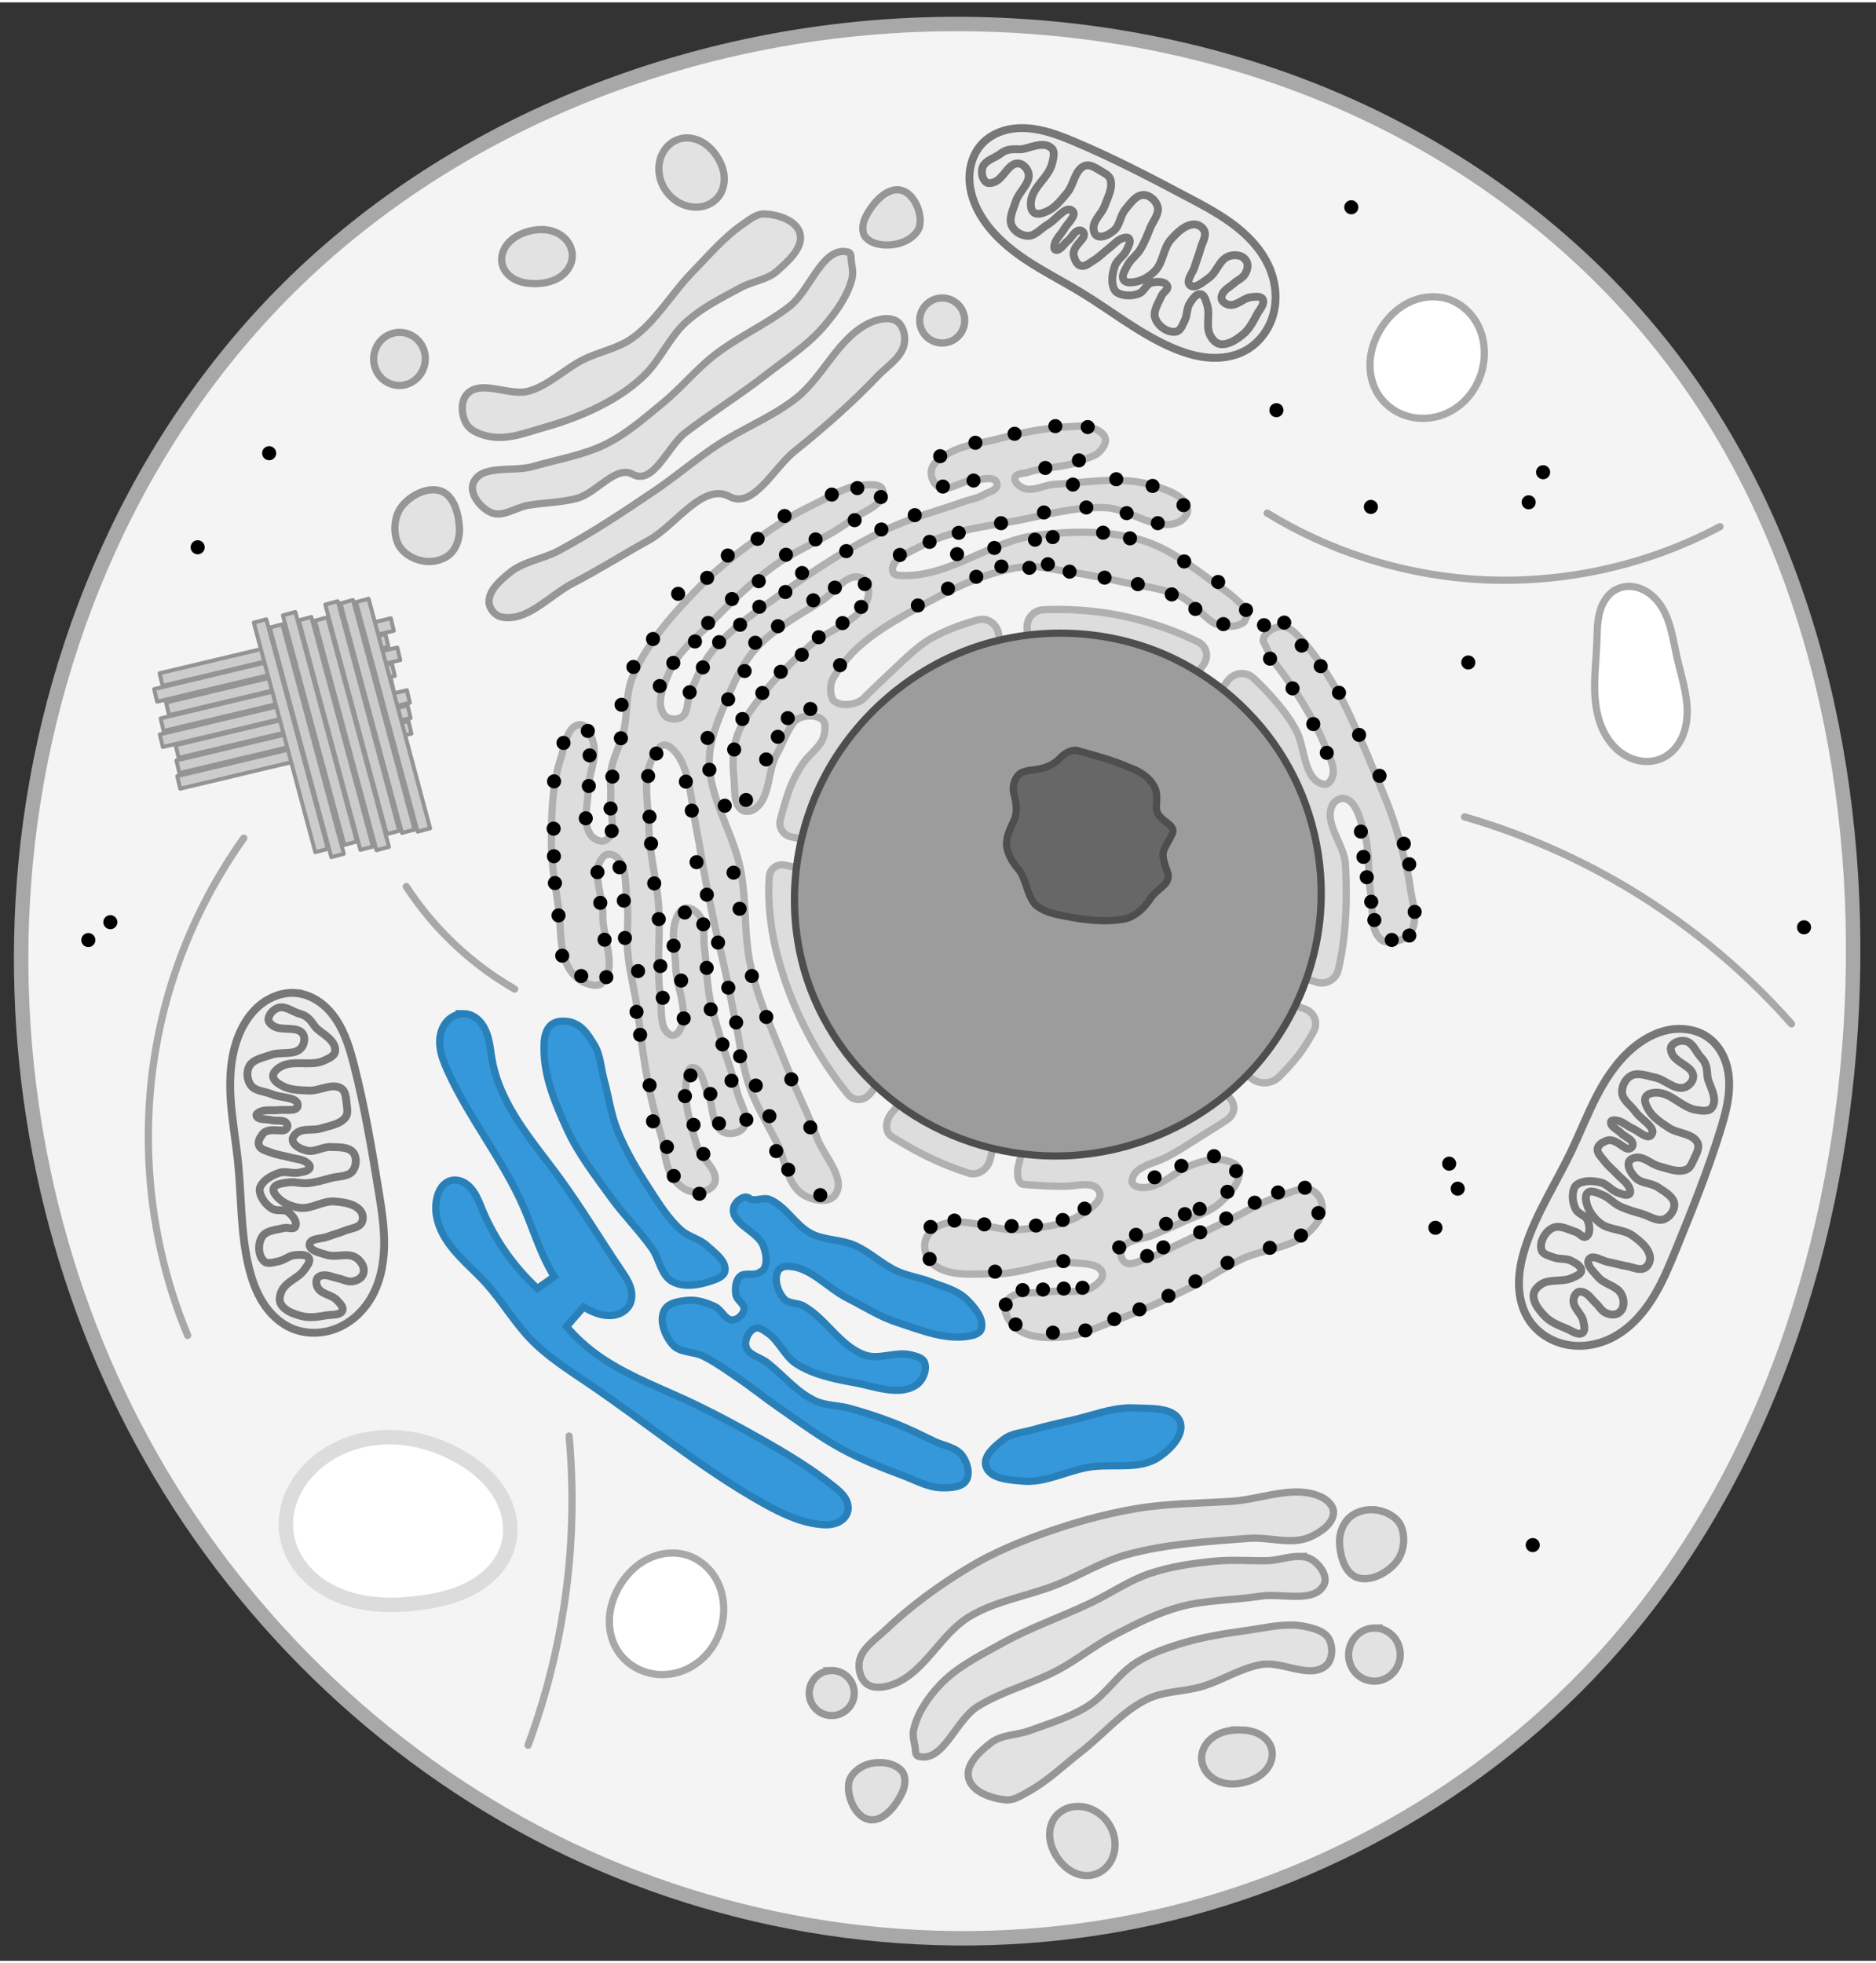 <ns0:svg xmlns:dc="http://purl.org/dc/elements/1.1/" xmlns:ns0="http://www.w3.org/2000/svg" xmlns:ns2="http://creativecommons.org/ns#" xmlns:ns4="http://www.w3.org/1999/xlink" xmlns:rdf="http://www.w3.org/1999/02/22-rdf-syntax-ns#" height="135mm" version="1.1" viewBox="0 0 259.57 270.98" width="129mm">
 <ns0:rect x="0" y="0" width="259.57" height="270.98" fill="#333333" stroke="none"/>
 <ns0:g transform="translate(-208.43 -27.025)">
  <ns0:g>
   <ns0:path d="m255.33 147.79c2.368-32.283 15.395-64.058 38.032-87.195 24.789-25.337 60.159-39.257 95.589-40.38 20.913-0.663 42.028 2.949 61.256 11.198 19.228 8.25 36.52 21.188 49.296 37.758 20.888 27.089 28.765 62.59 27.214 96.762-1.566 34.508-12.719 69.31-35.53 95.25-18.944 21.542-45.468 36.182-73.717 41.179s-58.036 0.4-83.673-12.472-47.031-33.89-60.762-59.077c-13.731-25.187-19.804-54.413-17.706-83.023z" data-code="cytosol" data-name="cytosol" fill="#f4f4f4" transform="matrix(.932 0 0 .932 -26.235 11.247)" />
   <ns0:g>
    <ns0:path d="m265.36 128.21-0.414-1.739-31.994 7.612 0.414 1.739zm-0.117-2.165-0.414-1.739-31.994 7.611 0.414 1.739zm-0.103-2.11-0.414-1.739-31.994 7.612 0.414 1.739zm-1.326-5.908-0.414-1.739-31.994 7.612 0.414 1.739zm-0.754 2.194-0.414-1.739-31.994 7.611 0.414 1.739zm-0.11 2.219-0.414-1.739-31.994 7.611 0.414 1.739zm-0.031-8.463-0.414-1.739-31.994 7.612 0.414 1.739zm-0.754 2.194-0.414-1.739-31.994 7.611 0.414 1.739z" data-code="centrosome" data-name="centrosom" fill="#ccc" stroke="#949494" stroke-linecap="round" stroke-linejoin="round" stroke-width=".546" style="paint-order:markers fill stroke" />
    <ns0:g>
     <ns0:path d="m548.09 222.51c-9.788 0.998-19.385 3.469-28.93 5.857-8.123 2.033-16.86 2.938-24.068 7.199-3.52 2.081-7.949 4.591-8.746 8.602-0.616 3.099 0.919 7.23 3.703 8.725 5.293 2.842 11.719-3.051 17.723-3.291 4.245-0.169 11.449-2.744 12.676 1.322 1.113 3.691-4.16 4.561-6.779 6.109-3.334 1.971-7.327 2.512-10.975 3.812-13.945 4.971-27.08 8.199-41.713 15.251-18.085 8.715-34.983 19.854-51.322 31.518-13.287 9.485-27.475 18.495-37.795 31.143-5.184 6.353-8.215 14.23-11.516 21.736-1.813 4.122-0.691 10.368-4.525 12.73-2.55 1.571-7.08 1.248-8.918-1.117-4.777-6.149-0.23-16.055 2.918-23.176 4.391-9.934 13.607-16.975 21.172-24.77 10.087-10.392 20.534-20.579 32.17-29.201 12.757-9.453 28.24-14.835 40.896-24.422 6.145-4.655 18.893-8.487 16.791-15.902-1.106-3.902-7.859-2.658-11.912-2.49-3.437 0.143-6.69 1.68-9.891 2.939v2e-3c-3.265 1.285-6.31 3.072-9.428 4.682-6.586 3.4-13.385 6.463-19.596 10.508-15.967 10.399-31.766 21.519-45.074 35.154-13.511 13.842-26.994 28.81-34.568 46.607-3.837 9.016-2.546 19.469-4.873 28.986-1.658 6.783-5.315 13.042-6.449 19.932-0.817 4.965 0.126 10.073-0.203 15.094-0.469 7.16 3.495 17.465-2.522 21.377-2.226 1.447-5.959-0.276-7.609-2.356-4.854-6.116-1.787-15.555-1.658-23.361 0.141-8.494 4.893-17.156 2.643-25.348-1.015-3.695-3.041-9.454-6.867-9.221-6.779 0.414-7.997 11.238-10.088 17.699-4.606 14.233-4.855 29.658-4.832 44.617 0.015 11.233 2.188 22.367 3.731 33.494 1.433 10.338 0.148 21.717 5.133 30.887 1.944 3.575 5.223 6.756 9.018 8.227 2.635 1.021 6.466 1.982 8.479-2e-3 8.376-8.259 0.272-23.523 0.5-35.283 0.202-10.39-6.935-24.189 0.77-31.164 1.507-1.364 4.524-0.852 6.082 0.453 5.846 4.897 4.653 14.603 5.668 22.16 1.235 9.195-0.395 18.592 0.461 27.83 0.905 9.772 3.457 19.324 4.926 29.027 1.299 8.579 2.083 17.231 3.438 25.801 1.113 7.044 2.297 14.084 3.85 21.045 1.483 6.65 3.404 13.197 5.215 19.766 2.07 7.508 1.865 16.161 6.457 22.451 2.455 3.362 6.239 6.517 10.381 6.947 3.932 0.409 9.542-0.754 11-4.428 2.693-6.787-7.097-12.892-9.185-19.889-3.412-11.43-7.317-23.646-5.256-35.395 0.341-1.943 0.838-5.157 2.811-5.209 5.164-0.136 5.759 8.608 8.066 13.229 3.267 6.542 1.653 16.947 8.109 20.383 3.213 1.71 8.651 0.711 10.672-2.316 3.508-5.256-1.896-12.51-3.394-18.648-2.456-10.059-6.301-19.732-9.146-29.688-1.873-6.551-3.99-13.06-5.215-19.762-1.537-8.411-1.529-17.037-2.65-25.514-0.76-5.75 0.627-12.472-2.764-17.178-1.577-2.189-4.522-4.255-7.172-3.75-2.459 0.469-4.027 3.342-4.91 5.684-2.9 7.687-0.399 16.431-0.219 24.645 0.249 11.311 7.639 24.206 1.795 33.895-0.816 1.352-2.872 2.656-4.303 1.986-6.348-2.97-4.475-13.364-5.461-20.303-2.213-15.573 0.214-31.489-0.918-47.178-0.983-13.633-4.828-27.023-5.094-40.689-0.252-12.946-4.014-28.031 3.32-38.703 1.425-2.074 3.873-8.98 11.097-0.076 7.224 8.905 7.992 28.043 10.686 40.884 1.425 6.793 2.326 13.686 3.603 20.508 1.513 8.08 3.105 16.147 4.811 24.189 2.198 10.366 4.773 20.649 6.984 31.012 1.778 8.333 3.321 16.714 5.051 25.057 2.177 10.501 3.231 21.321 6.707 31.467 3.646 10.643 9.68 20.313 14.686 30.389 4.481 9.021 5.185 21.59 13.736 26.914 4.646 2.893 13.141 4.628 16.42 0.246 6.32-8.448-5.761-20.32-9.395-30.225-3.297-8.986-7.437-17.636-11.28-26.406-2.17-4.951-5.393-13.104-7.449-18.104-5.929-14.425-12.098-28.819-15.614-43.972-3.907-16.84-2.222-34.598-5.555-51.561-3.772-19.198-16.246-36.835-16.264-56.4-8e-3 -11.334 4.953-22.246 9.363-32.688 3.91-9.256 8.272-18.681 14.988-26.156 9.546-10.624 22.753-17.308 34.693-25.146 6.469-4.247 12.654-14.334 19.977-11.83 3.367 1.151 4.801 6.474 3.93 9.924-3.308 13.089-21.109 16.881-31.014 26.057-7.745 7.174-15.64 14.322-22.164 22.621-6.056 7.703-12.577 15.61-15.545 24.947-2.22 6.984-1.979 14.653-1.279 21.947 0.517 5.394-0.402 12.609 4.014 15.752 1.882 1.34 5.049 0.795 6.906-0.58 8.303-6.148 6.339-19.829 11.494-28.781 2.849-4.948 5.19-11.775 8.777-16.402 3.218-4.151 13.505-4.589 15.853-0.031 0.566 1.099 1.022 6.979-2.089 11.218-1.768 2.409-4.104 4.703-6.337 7.05-3.71 3.901-7.835 11.705-9.684 16.783-1.582 4.344-2.907 8.79-4.09 13.254-0.152 0.575-0.395 1.509-0.545 2.086-0.052 0.2-0.104 0.401-0.156 0.601-1.038 4.008 1.446 7.974 5.493 8.846l6.381 1.374a9.79 9.79 57.152 0 1 7.51 11.631 7.88 7.88 163.6 0 1-10.691 3.147l-6.214-1.339c-4.047-0.872-7.878 1.738-8.218 5.863-0.157 1.902-0.254 3.808-0.279 5.717-0.142 10.733 1.152 21.557 3.596 32.061 1.225 5.265 3.78 13.659 5.6 18.75 4.381 12.252 9.981 24.138 16.683 35.288 2.785 4.633 7.683 11.912 10.931 16.234 1.456 1.938 2.954 3.849 4.495 5.726 3.069 3.739 8.271 3.611 11.387-0.089l6.551-7.779a9.791 9.791 175.09 0 1 13.795-1.184 7.88 7.88 101.54 0 1-2.229 10.92l-6.562 7.793c-3.483 4.136-3.704 9.766-0.282 12.299 17.637 10.938 28.051 15.017 38.435 18.57 0.478 0.164 1.254 0.427 1.734 0.585 4.912 1.608 10.087-1.772 11.397-7.018l3.673-14.702a9.787 9.787 149.03 0 1 11.87-7.123 7.883 7.883 75.466 0 1 2.798 10.791l-3.441 13.77c-1.311 5.245-0.183 9.842 2.523 10.23 13.711 1.051 21.307 1.277 26.659 0.591 5.689-0.729 11.146-1.114 12.963 3.288 1.939 4.698-5.25 9.163-9.537 11.895-9.182 5.851-20.893 6.727-31.732 7.756-13.988 1.328-29.155-7.593-42.098-2.125-3.548 1.499-6.902 4.898-7.627 8.68-0.765 3.99 0.952 8.898 4.088 11.482 8.698 7.168 22.164 4.984 33.436 5.051 13.671 0.081 27.027-7.063 40.625-5.644 5.072 0.529 12.861 0.324 14.391 5.188 0.925 2.942-2.68 5.998-5.342 7.557-6.578 3.852-15.233 1.093-22.746 2.383-7.465 1.282-18.48-1.351-22.094 5.305-2.225 4.099 1.211 10.064 4.674 13.189 3.33 3.006 7.796 4.415 12.462 5.025 5.356 0.7 14.211 0.277 19.429-1.091 7.172-1.88 14.118-5.188 21.08-7.755 13.477-4.97 26.572-10.982 39.434-17.377 8.823-4.387 16.911-10.182 25.83-14.371 10.997-5.165 24.654-5.409 33.979-13.197 3.998-3.339 8.016-8.12 8.16-13.326 0.096-3.473-1.82-7.653-4.943-9.176-5.527-2.694-12.321 1.254-18.184 3.109-8.943 2.83-16.951 8.04-25.418 12.078-8.347 3.981-16.632 8.093-25.023 11.98-6.585 3.05-12.901 6.873-19.869 8.898-3.054 0.888-6.776 3.109-9.443 1.377-1.968-1.278-2.888-4.647-1.904-6.777 2.555-5.53 11.044-5.145 16.604-7.637 4.712-2.112 9.548-3.955 14.199-6.197 7.305-3.522 15.718-5.699 21.498-11.387 4.468-4.397 10.095-10.289 9.068-16.473-0.686-4.128-10.328-6.277-15.512-5.131-3.123 0.691-9.956 2.468-14.567 5.244-6.98 4.203-13.538 9.886-21.284 9.184-1.8-0.163-4.51-1.204-4.508-3.012 5e-3 -6.061 6.844-8.426 13.57-10.883 5.065-1.85 12.5-6.528 17.059-9.434 6.279-4.002 12.679-7.872 18.869-11.99 4.501-2.994 4.759-8.54 0.736-12.153l-8.992-8.077 10.098-11.242 10.559 9.478c4.023 3.612 10.5 3.561 14.451-0.131 0.387-0.362 3.85-3.717 7.381-7.81 4.562-5.29 7.638-9.98 10.997-16.151 2.585-4.748 0.362-10.127-4.746-11.898l-16.37-5.675 4.953-14.283 17.141 5.942c5.108 1.771 10.637-0.96 11.886-6.219 4.238-17.833 4.734-36.762 3.797-55.018-0.541-10.545-11.31-21.302-6.93-30.91 1.037-2.274 4.187-4.215 6.6-3.561 5.965 1.619 7.621 10 9.625 15.846 3.764 10.979 2.063 23.144 3.984 34.59 1.3 7.747-0.634 17.63 5.092 23.01 1.833 1.722 4.992 1.671 7.457 1.17 3.308-0.673 7.007-2.376 8.598-5.354 3.714-6.95 0.202-15.807-0.766-23.627-0.79-6.383-2.487-12.628-4.098-18.855-1.624-6.277-3.46-12.506-5.604-18.625-2.726-7.78-6.057-15.336-9.215-22.951-2.834-6.835-5.641-13.687-8.734-20.408-3.414-7.418-6.655-14.958-10.84-21.971-5.638-9.448-11.476-18.989-19.115-26.908-2.08-2.156-4.302-4.491-7.135-5.467-4.598-1.584-12.222 2.91-11.846 7.311 4.381 9.337 4.809 9.869 5.246 10.398 3.44 4.165 8.495 11.318 11.492 15.818 2.958 4.441 7.383 11.949 9.95 16.707 2.106 3.902 4.056 7.882 5.609 12.024 1.868 4.985 5.298 10.34 3.922 15.482-0.522 1.952-2.225 4.641-4.225 4.348-9.117-1.335-9.975-13.549-12.957-23.696-1.517-5.16-6.591-12.418-10.014-16.603-4.417-5.4-9.159-10.584-14.296-15.279-3.989-3.646-10.13-2.754-13.358 1.584l-7.611 10.228a9.789 9.789 171.66 0 1-13.697 2.009 7.883 7.883 98.087 0 1 1.568-11.036l6.959-9.352c3.228-4.338 2.023-10.01-2.846-12.359-15.537-7.496-32.372-12.723-49.388-15.175-5.351-0.771-14.097-1.478-19.502-1.599-3.895-0.088-7.809-0.042-11.723 0.141-5.4 0.252-9.135 5.08-8.363 10.431l1.886 13.086a9.789 9.789 126.8 0 1-8.293 11.086 7.882 7.882 53.235 0 1-6.671-8.929l-1.866-12.949c-0.771-5.351-5.704-8.849-10.918-7.423-3.19 0.872-6.343 1.852-9.448 2.942-5.1 1.792-13.172 5.332-17.613 8.4-6.73 4.65-12.645 10.65-18.743 16.335-3.954 3.686-10.253 9.748-14.082 13.557-2.805 2.79-11.488 4.45-15.36 0.897-1.095-1.005-2.708-6.933-0.269-11.557 1.348-2.556 3.195-5.013 4.772-7.125 10.258-13.74 26.221-22.47 41.227-30.771 16.44-9.095 33.945-17.819 52.562-20.352 7.715-1.05 15.538 1.196 23.244 2.309 10.083 1.455 20.071 3.544 30.027 5.701 9.611 2.082 19.645 3.062 28.662 6.984 6.528 2.839 11.484 9.436 17.272 13.607 4.329 3.119 13.553 3.382 17.017-0.092l2.273-4.965c-8.928-9.5-12.454-11.181-15.223-13.186-12.769-9.248-25.479-19.762-40.576-24.309-17.667-5.321-36.994-4.842-55.297-2.51-23.51 2.996-44.247 20.875-67.947 20.934-2.377 4e-3 -6.306 0.253-6.826-2.066-1.449-6.456 8.904-10.167 14.725-13.316 15.869-8.586 34.677-10.14 52.357-13.738 14.32-2.915 28.773-6.749 43.381-6.334 12.984 0.369 26.031 12.413 38.176 7.809 2.725-1.033 5.709-4.112 5.252-6.99-1.108-6.987-10.644-10.009-17.373-12.193-16.459-5.342-34.626-1.721-51.906-0.818-5.521 0.288-11.345 4.072-16.465 1.988-2.147-0.874-4.932-3.173-4.357-5.418 0.612-2.392 4.488-2.086 6.842-2.832 9.429-2.99 19.993-2.322 28.951-6.518 2.84-1.33 6.263-1.979 8.412-4.276 1.71-1.829 3.576-4.485 2.947-6.907-0.797-3.068-4.538-4.741-7.517-5.822-3.107-1.128-6.605-0.46-9.909-0.37-3.873 0.106-7.593 0.66-11.575 1.066z" data-code="er-rough" data-name="drsn&#233; endoplazmatick&#233; retikulum" fill="#ddd" stroke="#b0b0b0" stroke-width="3.78" style="paint-order:markers fill stroke" transform="matrix(.265 0 0 .265 208.43 27.025)" />
     <ns0:path d="m320.09 162.16c-2.958-8.982-2.063-19.116 2.204-27.555 4.174-8.255 11.531-14.861 20.207-18.067 8.676-3.207 18.585-2.966 27.072 0.714 6.832 2.963 12.7 8.103 16.534 14.486 3.835 6.383 5.617 13.978 5.02 21.4-0.713 8.859-4.845 17.389-11.315 23.482-6.47 6.093-15.211 9.701-24.093 10.004-7.721 0.263-15.519-1.953-21.903-6.303-6.384-4.35-11.31-10.823-13.726-18.16z" data-code="nucleus" data-name="j&#225;dro" fill="#9c9c9c" stroke="#4e4e4e" style="paint-order:markers fill stroke" />
     <ns0:path d="m242.13 528.05c-1.834-0.015-3.676 0.443-5.305 1.295-2.171 1.136-3.963 2.951-5.176 5.08-2.007 3.522-2.405 7.788-1.807 11.797 0.599 4.009 2.13 7.816 3.795 11.512 11.219 24.895 28.941 46.46 39.832 71.5 4.51 10.37 7.822 21.279 13.135 31.262 0.868 1.63 1.796 3.232 2.779 4.797l-8.785 6.242c-12.43-11.482-22.339-25.679-28.834-41.305-1.615-3.886-3.081-7.953-5.871-11.104-1.395-1.575-3.12-2.894-5.096-3.619-1.976-0.725-4.211-0.828-6.18-0.084-1.614 0.61-2.99 1.763-4.021 3.147-1.031 1.383-1.73 2.99-2.211 4.646-1.277 4.392-1.047 9.146 0.225 13.539 1.272 4.393 3.549 8.446 6.279 12.115 5.461 7.338 12.682 13.155 18.822 19.936 8.256 9.118 14.51 19.928 22.992 28.836 8.834 9.276 19.792 16.191 30.395 23.379 14.948 10.134 29.396 20.985 44.033 31.564 15.367 11.107 30.978 21.937 47.539 31.17 9.035 5.037 18.568 9.66 28.836 10.91 3.05 0.372 6.22 0.427 9.107-0.623 1.444-0.525 2.797-1.327 3.881-2.416 1.084-1.089 1.891-2.47 2.209-3.973 0.26-1.231 0.189-2.521-0.129-3.738-0.317-1.217-0.875-2.363-1.578-3.406-1.405-2.087-3.351-3.744-5.307-5.326-11.834-9.573-24.945-17.434-38.188-24.938-13.247-7.505-26.689-14.692-40.527-21.041-16.144-7.407-33.019-13.786-47.148-24.549-5.126-3.905-9.838-8.353-14.029-13.248l8.914-10.225c1.732 1.069 3.544 2.002 5.436 2.758 3.235 1.293 6.763 2.079 10.211 1.58 1.724-0.249 3.409-0.824 4.881-1.756 1.472-0.932 2.725-2.226 3.529-3.772 0.76-1.46 1.11-3.114 1.113-4.76 0-1.645-0.332-3.283-0.875-4.836-1.086-3.106-2.979-5.853-4.824-8.578-10.856-16.029-20.79-32.689-32.225-48.311-7.001-9.564-14.559-18.732-21.018-28.67-6.459-9.938-11.848-20.784-13.955-32.447-0.872-4.823-1.189-9.798-2.926-14.381-0.868-2.291-2.096-4.47-3.799-6.232s-3.899-3.095-6.307-3.551c-0.602-0.115-1.213-0.172-1.824-0.178zm41.93 18.836c0.038 14.374 6.01 28.345 11.961 41.43 5.858 12.881 14.721 24.207 23.002 35.682 6.667 9.238 14.867 17.313 21.428 26.627 3.891 5.523 4.661 14.04 10.59 17.281 6.049 3.308 14.161 1.827 20.68-0.42 2.671-0.921 6.343-2.295 6.781-5.086 0.84-5.353-5.415-9.588-9.391-13.271-3.855-3.572-9.599-4.608-13.525-8.102-6.653-5.92-11.436-13.708-16.299-21.168-6.481-9.942-12.665-20.228-17.045-31.258-3.329-8.383-4.489-17.472-6.871-26.172-1.688-6.165-1.807-13.06-5.256-18.441-2.812-4.387-6.811-12.46-16.748-12.05-9.937 0.41-9.316 11.31-9.307 14.948zm105.62 76.908c-2.791-0.202-6.325 3.113-6.719 5.896-1.168 8.246 12.567 11.782 15.555 19.557 1.367 3.558 2.187 7.9 0.705 11.412-0.558 1.324-1.973 2.189-3.268 2.812-2.958 1.423-7.322-0.463-9.676 1.824-2.317 2.251-2.526 6.27-2.068 9.467 0.42 2.937 4.764 4.889 4.262 7.812-0.455 2.646-3.313 5.272-5.996 5.379-3.795 0.152-5.63-5.275-9.06-6.904-4.316-2.05-9.174-3.714-13.938-3.348-4.531 0.348-10.555 1.121-12.613 5.172-2.823 5.555 0.316 13.506 4.471 18.15 3.722 4.16 10.705 3.329 15.719 5.785 6.146 3.01 11.735 7.053 17.412 10.875 7.697 5.181 14.902 11.063 22.543 16.326 10.734 7.394 21.247 15.224 32.719 21.414 9.972 5.38 20.555 9.599 31.174 13.553 6.934 2.582 13.79 6.604 21.189 6.619 4.301 8e-3 10.047-0.152 12.332-3.795 2.327-3.709 0.573-9.432-1.988-12.984-3.246-4.502-9.825-5.172-14.82-7.594-6.657-3.228-13.294-6.536-20.18-9.242-7.798-3.064-15.786-5.671-23.865-7.893-5.976-1.643-12.564-1.333-18.156-4.006-9.557-4.568-16.483-13.31-24.818-19.846-3.682-2.888-10.101-3.992-11.129-8.557-0.772-3.428 1.526-8.107 4.799-9.387 2.079-0.813 4.425 1.081 6.287 2.312 6.247 4.133 9.059 12.365 15.387 16.373 8.85 5.605 19.59 7.838 29.904 9.672 10.691 1.901 23.524 7.31 32.551 1.275 3.481-2.327 5.792-7.861 4.34-11.787-0.931-2.518-4.434-3.254-7.033-3.928-7.78-2.017-16.524 2.699-24.111 0.047-12.916-4.514-20.14-18.909-32.057-25.631-3.161-1.783-7.817-1.038-10.217-3.76-3.2-3.629-5.157-9.687-3.272-14.143 0.697-1.646 2.805-2.717 4.592-2.772 11.957-0.367 21.131 11.225 31.809 16.617 8.64 4.363 16.889 9.751 26.098 12.73 12.554 4.062 26.151 9.77 39.002 6.775 1.96-0.457 4.406-1.6 4.879-3.557 1.344-5.566-3.659-11.316-7.734-15.34-4.892-4.83-12.151-6.497-18.533-9.053-5.706-2.285-11.978-3.04-17.576-5.578-8.027-3.639-14.517-10.227-22.625-13.684-7.09-3.023-15.472-2.479-22.334-5.99-8.409-4.303-13.199-14.381-21.965-17.9-3.362-1.35-8.378 1.794-10.836-0.867-0.357-0.184-0.74-0.286-1.139-0.314zm200.44 110.05c-10.387 0.074-20.497 4.25-30.689 6.502-6.801 1.503-13.599 3.059-20.297 4.973-5.084 1.453-10.876 1.722-15.074 4.936-4.472 3.423-10.965 8.756-9.268 14.125 2.107 6.664 12.528 7.15 19.494 7.734 11.479 0.963 22.454-5.205 33.797-7.213 12.215-2.162 26.517 1.665 36.852-5.195 6.042-4.011 13.788-11.917 11.16-18.676-3.013-7.747-15.591-6.744-23.895-7.143-0.695-0.033-1.388-0.048-2.08-0.043z" data-code="er-smooth" data-name="hladk&#233; endoplazmatick&#233; retikulum" fill="#3498db" stroke="#2980b9" stroke-width="3.78" style="paint-order:markers fill stroke" transform="matrix(.265 0 0 .265 208.43 27.025)" />
    </ns0:g>
   </ns0:g>
  </ns0:g>
  <ns0:g stroke="#000" stroke-width=".35">
   <ns0:ellipse cx="354.45" cy="85.657" data-code="ribosome" data-name="ribozom" rx=".8" ry=".8" style="paint-order:markers fill stroke" />
   <ns0:ellipse cx="348.81" cy="86.713" data-code="ribosome" data-name="ribozom" rx=".8" ry=".8" style="paint-order:markers fill stroke" />
   <ns0:ellipse cx="343.39" cy="87.959" data-code="ribosome" data-name="ribozom" rx=".8" ry=".8" style="paint-order:markers fill stroke" />
   <ns0:ellipse cx="338.52" cy="89.812" data-code="ribosome" data-name="ribozom" rx=".8" ry=".8" style="paint-order:markers fill stroke" />
   <ns0:ellipse cx="338.89" cy="94.017" data-code="ribosome" data-name="ribozom" rx=".8" ry=".8" style="paint-order:markers fill stroke" />
   <ns0:ellipse cx="343.13" cy="93.188" data-code="ribosome" data-name="ribozom" rx=".8" ry=".8" style="paint-order:markers fill stroke" />
   <ns0:ellipse cx="353.06" cy="91.443" data-code="ribosome" data-name="ribozom" rx=".8" ry=".8" style="paint-order:markers fill stroke" />
   <ns0:ellipse cx="357.71" cy="90.395" data-code="ribosome" data-name="ribozom" rx=".8" ry=".8" style="paint-order:markers fill stroke" />
   <ns0:ellipse cx="358.93" cy="85.785" data-code="ribosome" data-name="ribozom" rx=".8" ry=".8" style="paint-order:markers fill stroke" />
   <ns0:ellipse cx="356.88" cy="93.742" data-code="ribosome" data-name="ribozom" rx=".8" ry=".8" style="paint-order:markers fill stroke" />
   <ns0:circle cx="362.88" cy="93.004" data-code="ribosome" data-name="ribozom" r=".8" style="paint-order:markers fill stroke" />
   <ns0:circle cx="367.91" cy="93.93" data-code="ribosome" data-name="ribozom" r=".8" style="paint-order:markers fill stroke" />
   <ns0:circle cx="372.18" cy="96.584" data-code="ribosome" data-name="ribozom" r=".8" style="paint-order:markers fill stroke" />
   <ns0:circle cx="364.32" cy="97.698" data-code="ribosome" data-name="ribozom" r=".8" style="paint-order:markers fill stroke" />
   <ns0:circle cx="368.63" cy="99.084" data-code="ribosome" data-name="ribozom" r=".8" style="paint-order:markers fill stroke" />
   <ns0:circle cx="358.74" cy="96.907" data-code="ribosome" data-name="ribozom" r=".8" style="paint-order:markers fill stroke" />
   <ns0:ellipse cx="352.87" cy="97.606" data-code="ribosome" data-name="ribozom" rx=".8" ry=".8" style="paint-order:markers fill stroke" />
   <ns0:circle cx="346.94" cy="99.085" data-code="ribosome" data-name="ribozom" r=".8" style="paint-order:markers fill stroke" />
   <ns0:ellipse cx="341.08" cy="100.42" data-code="ribosome" data-name="ribozom" rx=".8" ry=".8" style="paint-order:markers fill stroke" />
   <ns0:circle cx="337.05" cy="101.67" data-code="ribosome" data-name="ribozom" r=".8" style="paint-order:markers fill stroke" />
   <ns0:ellipse cx="335" cy="97.974" data-code="ribosome" data-name="ribozom" rx=".8" ry=".8" style="paint-order:markers fill stroke" />
   <ns0:ellipse cx="330.38" cy="99.96" data-code="ribosome" data-name="ribozom" rx=".8" ry=".8" style="paint-order:markers fill stroke" />
   <ns0:ellipse cx="325.52" cy="102.95" data-code="ribosome" data-name="ribozom" rx=".8" ry=".8" style="paint-order:markers fill stroke" />
   <ns0:ellipse cx="319.41" cy="105.98" data-code="ribosome" data-name="ribozom" rx=".8" ry=".8" style="paint-order:markers fill stroke" />
   <ns0:ellipse cx="326.68" cy="98.667" data-code="ribosome" data-name="ribozom" rx=".8" ry=".8" style="paint-order:markers fill stroke" />
   <ns0:ellipse cx="321.28" cy="101.33" data-code="ribosome" data-name="ribozom" rx=".8" ry=".8" style="paint-order:markers fill stroke" />
   <ns0:ellipse cx="317.18" cy="103.45" data-code="ribosome" data-name="ribozom" rx=".8" ry=".8" style="paint-order:markers fill stroke" />
   <ns0:ellipse cx="313.41" cy="107.11" data-code="ribosome" data-name="ribozom" rx=".8" ry=".8" style="paint-order:markers fill stroke" />
   <ns0:ellipse cx="309.71" cy="109.58" data-code="ribosome" data-name="ribozom" rx=".8" ry=".8" style="paint-order:markers fill stroke" />
   <ns0:ellipse cx="306.41" cy="112.89" data-code="ribosome" data-name="ribozom" rx=".8" ry=".8" style="paint-order:markers fill stroke" />
   <ns0:ellipse cx="304.59" cy="115.45" data-code="ribosome" data-name="ribozom" rx=".8" ry=".8" style="paint-order:markers fill stroke" />
   <ns0:ellipse cx="301.59" cy="118.42" data-code="ribosome" data-name="ribozom" rx=".8" ry=".8" style="paint-order:markers fill stroke" />
   <ns0:ellipse cx="299.72" cy="121.62" data-code="ribosome" data-name="ribozom" rx=".8" ry=".8" style="paint-order:markers fill stroke" />
   <ns0:ellipse cx="303.85" cy="122.48" data-code="ribosome" data-name="ribozom" rx=".8" ry=".8" style="paint-order:markers fill stroke" />
   <ns0:ellipse cx="310.83" cy="113.14" data-code="ribosome" data-name="ribozom" rx=".8" ry=".8" style="paint-order:markers fill stroke" />
   <ns0:ellipse cx="307.93" cy="115.55" data-code="ribosome" data-name="ribozom" rx=".8" ry=".8" style="paint-order:markers fill stroke" />
   <ns0:ellipse cx="305.68" cy="119.04" data-code="ribosome" data-name="ribozom" rx=".8" ry=".8" style="paint-order:markers fill stroke" />
   <ns0:ellipse cx="313.49" cy="110.65" data-code="ribosome" data-name="ribozom" rx=".8" ry=".8" style="paint-order:markers fill stroke" />
   <ns0:ellipse cx="317.1" cy="108.61" data-code="ribosome" data-name="ribozom" rx=".8" ry=".8" style="paint-order:markers fill stroke" />
   <ns0:ellipse cx="323.52" cy="95.129" data-code="ribosome" data-name="ribozom" rx=".8" ry=".8" style="paint-order:markers fill stroke" />
   <ns0:ellipse cx="327.05" cy="94.23" data-code="ribosome" data-name="ribozom" rx=".8" ry=".8" style="paint-order:markers fill stroke" />
   <ns0:ellipse cx="330.31" cy="95.465" data-code="ribosome" data-name="ribozom" rx=".8" ry=".8" style="paint-order:markers fill stroke" />
   <ns0:ellipse cx="316.99" cy="98.089" data-code="ribosome" data-name="ribozom" rx=".8" ry=".8" style="paint-order:markers fill stroke" />
   <ns0:ellipse cx="309.13" cy="103.56" data-code="ribosome" data-name="ribozom" rx=".8" ry=".8" style="paint-order:markers fill stroke" />
   <ns0:ellipse cx="302.26" cy="108.86" data-code="ribosome" data-name="ribozom" rx=".8" ry=".8" style="paint-order:markers fill stroke" />
   <ns0:ellipse cx="313.25" cy="101.25" data-code="ribosome" data-name="ribozom" rx=".8" ry=".8" style="paint-order:markers fill stroke" />
   <ns0:ellipse cx="306.27" cy="106.65" data-code="ribosome" data-name="ribozom" rx=".8" ry=".8" style="paint-order:markers fill stroke" />
   <ns0:ellipse cx="298.78" cy="115.11" data-code="ribosome" data-name="ribozom" rx=".8" ry=".8" style="paint-order:markers fill stroke" />
   <ns0:ellipse cx="296.07" cy="118.98" data-code="ribosome" data-name="ribozom" rx=".8" ry=".8" style="paint-order:markers fill stroke" />
   <ns0:ellipse cx="294.43" cy="124.21" data-code="ribosome" data-name="ribozom" rx=".8" ry=".8" style="paint-order:markers fill stroke" />
   <ns0:ellipse cx="294.34" cy="128.84" data-code="ribosome" data-name="ribozom" rx=".8" ry=".8" style="paint-order:markers fill stroke" />
   <ns0:ellipse cx="293.16" cy="134.15" data-code="ribosome" data-name="ribozom" rx=".8" ry=".8" style="paint-order:markers fill stroke" />
   <ns0:ellipse cx="292.91" cy="138.56" data-code="ribosome" data-name="ribozom" rx=".8" ry=".8" style="paint-order:markers fill stroke" />
   <ns0:ellipse cx="293.07" cy="141.68" data-code="ribosome" data-name="ribozom" rx=".8" ry=".8" style="paint-order:markers fill stroke" />
   <ns0:ellipse cx="289.48" cy="139.92" data-code="ribosome" data-name="ribozom" rx=".8" ry=".8" style="paint-order:markers fill stroke" />
   <ns0:ellipse cx="289.9" cy="135.45" data-code="ribosome" data-name="ribozom" rx=".8" ry=".8" style="paint-order:markers fill stroke" />
   <ns0:ellipse cx="290.01" cy="131.21" data-code="ribosome" data-name="ribozom" rx=".8" ry=".8" style="paint-order:markers fill stroke" />
   <ns0:circle cx="289.76" cy="127.83" data-code="ribosome" data-name="ribozom" r=".8" style="paint-order:markers fill stroke" />
   <ns0:circle cx="286.4" cy="129.49" data-code="ribosome" data-name="ribozom" r=".8" style="paint-order:markers fill stroke" />
   <ns0:circle cx="285.09" cy="134.81" data-code="ribosome" data-name="ribozom" r=".8" style="paint-order:markers fill stroke" />
   <ns0:ellipse cx="285.03" cy="141.35" data-code="ribosome" data-name="ribozom" rx=".8" ry=".8" style="paint-order:markers fill stroke" />
   <ns0:ellipse cx="285.07" cy="145.17" data-code="ribosome" data-name="ribozom" rx=".8" ry=".8" style="paint-order:markers fill stroke" />
   <ns0:ellipse cx="285.21" cy="148.88" data-code="ribosome" data-name="ribozom" rx=".8" ry=".8" style="paint-order:markers fill stroke" />
   <ns0:ellipse cx="285.71" cy="153.36" data-code="ribosome" data-name="ribozom" rx=".8" ry=".8" style="paint-order:markers fill stroke" />
   <ns0:ellipse cx="286.22" cy="158.93" data-code="ribosome" data-name="ribozom" rx=".8" ry=".8" style="paint-order:markers fill stroke" />
   <ns0:ellipse cx="288.85" cy="161.74" data-code="ribosome" data-name="ribozom" rx=".8" ry=".8" style="paint-order:markers fill stroke" />
   <ns0:ellipse cx="292.32" cy="161.9" data-code="ribosome" data-name="ribozom" rx=".8" ry=".8" style="paint-order:markers fill stroke" />
   <ns0:ellipse cx="292.08" cy="156.72" data-code="ribosome" data-name="ribozom" rx=".8" ry=".8" style="paint-order:markers fill stroke" />
   <ns0:ellipse cx="291.49" cy="151.62" data-code="ribosome" data-name="ribozom" rx=".8" ry=".8" style="paint-order:markers fill stroke" />
   <ns0:ellipse cx="291.1" cy="147.37" data-code="ribosome" data-name="ribozom" rx=".8" ry=".8" style="paint-order:markers fill stroke" />
   <ns0:ellipse cx="294.15" cy="146.7" data-code="ribosome" data-name="ribozom" rx=".8" ry=".8" style="paint-order:markers fill stroke" />
   <ns0:ellipse cx="294.74" cy="151.31" data-code="ribosome" data-name="ribozom" rx=".8" ry=".8" style="paint-order:markers fill stroke" />
   <ns0:ellipse cx="294.9" cy="156.48" data-code="ribosome" data-name="ribozom" rx=".8" ry=".8" style="paint-order:markers fill stroke" />
   <ns0:ellipse cx="296.71" cy="161.06" data-code="ribosome" data-name="ribozom" rx=".8" ry=".8" style="paint-order:markers fill stroke" />
   <ns0:ellipse cx="296.5" cy="166.7" data-code="ribosome" data-name="ribozom" rx=".8" ry=".8" style="paint-order:markers fill stroke" />
   <ns0:ellipse cx="297" cy="169.88" data-code="ribosome" data-name="ribozom" rx=".8" ry=".8" style="paint-order:markers fill stroke" />
   <ns0:ellipse cx="298.31" cy="176.86" data-code="ribosome" data-name="ribozom" rx=".8" ry=".8" style="paint-order:markers fill stroke" />
   <ns0:ellipse cx="298.78" cy="181.85" data-code="ribosome" data-name="ribozom" rx=".8" ry=".8" style="paint-order:markers fill stroke" />
   <ns0:ellipse cx="300.71" cy="185.39" data-code="ribosome" data-name="ribozom" rx=".8" ry=".8" style="paint-order:markers fill stroke" />
   <ns0:ellipse cx="301.65" cy="189.41" data-code="ribosome" data-name="ribozom" rx=".8" ry=".8" style="paint-order:markers fill stroke" />
   <ns0:ellipse cx="305.2" cy="191.87" data-code="ribosome" data-name="ribozom" rx=".8" ry=".8" style="paint-order:markers fill stroke" />
   <ns0:ellipse cx="305.75" cy="186.37" data-code="ribosome" data-name="ribozom" rx=".8" ry=".8" style="paint-order:markers fill stroke" />
   <ns0:ellipse cx="304.39" cy="182.34" data-code="ribosome" data-name="ribozom" rx=".8" ry=".8" style="paint-order:markers fill stroke" />
   <ns0:ellipse cx="303.2" cy="178.36" data-code="ribosome" data-name="ribozom" rx=".8" ry=".8" style="paint-order:markers fill stroke" />
   <ns0:ellipse cx="303.97" cy="175.49" data-code="ribosome" data-name="ribozom" rx=".8" ry=".8" style="paint-order:markers fill stroke" />
   <ns0:ellipse cx="306.72" cy="178.06" data-code="ribosome" data-name="ribozom" rx=".8" ry=".8" style="paint-order:markers fill stroke" />
   <ns0:ellipse cx="307.91" cy="182.14" data-code="ribosome" data-name="ribozom" rx=".8" ry=".8" style="paint-order:markers fill stroke" />
   <ns0:ellipse cx="311.7" cy="181.63" data-code="ribosome" data-name="ribozom" rx=".8" ry=".8" style="paint-order:markers fill stroke" />
   <ns0:ellipse cx="309.65" cy="176.23" data-code="ribosome" data-name="ribozom" rx=".8" ry=".8" style="paint-order:markers fill stroke" />
   <ns0:ellipse cx="308.39" cy="171.2" data-code="ribosome" data-name="ribozom" rx=".8" ry=".8" style="paint-order:markers fill stroke" />
   <ns0:ellipse cx="306.77" cy="166.35" data-code="ribosome" data-name="ribozom" rx=".8" ry=".8" style="paint-order:markers fill stroke" />
   <ns0:ellipse cx="306.21" cy="160.62" data-code="ribosome" data-name="ribozom" rx=".8" ry=".8" style="paint-order:markers fill stroke" />
   <ns0:ellipse cx="305.74" cy="154.59" data-code="ribosome" data-name="ribozom" rx=".8" ry=".8" style="paint-order:markers fill stroke" />
   <ns0:ellipse cx="303.18" cy="152.95" data-code="ribosome" data-name="ribozom" rx=".8" ry=".8" style="paint-order:markers fill stroke" />
   <ns0:ellipse cx="301.63" cy="157.55" data-code="ribosome" data-name="ribozom" rx=".8" ry=".8" style="paint-order:markers fill stroke" />
   <ns0:ellipse cx="302.68" cy="162.37" data-code="ribosome" data-name="ribozom" rx=".8" ry=".8" style="paint-order:markers fill stroke" />
   <ns0:ellipse cx="303.03" cy="167.61" data-code="ribosome" data-name="ribozom" rx=".8" ry=".8" style="paint-order:markers fill stroke" />
   <ns0:ellipse cx="300.13" cy="164.76" data-code="ribosome" data-name="ribozom" rx=".8" ry=".8" style="paint-order:markers fill stroke" />
   <ns0:ellipse cx="299.8" cy="160.36" data-code="ribosome" data-name="ribozom" rx=".8" ry=".8" style="paint-order:markers fill stroke" />
   <ns0:ellipse cx="299.58" cy="153.87" data-code="ribosome" data-name="ribozom" rx=".8" ry=".8" style="paint-order:markers fill stroke" />
   <ns0:ellipse cx="298.95" cy="148.93" data-code="ribosome" data-name="ribozom" rx=".8" ry=".8" style="paint-order:markers fill stroke" />
   <ns0:ellipse cx="298.51" cy="143.42" data-code="ribosome" data-name="ribozom" rx=".8" ry=".8" style="paint-order:markers fill stroke" />
   <ns0:ellipse cx="298.3" cy="139.7" data-code="ribosome" data-name="ribozom" rx=".8" ry=".8" style="paint-order:markers fill stroke" />
   <ns0:ellipse cx="298.11" cy="134.07" data-code="ribosome" data-name="ribozom" rx=".8" ry=".8" style="paint-order:markers fill stroke" />
   <ns0:ellipse cx="299.25" cy="130.96" data-code="ribosome" data-name="ribozom" rx=".8" ry=".8" style="paint-order:markers fill stroke" />
   <ns0:ellipse cx="303.33" cy="134.85" data-code="ribosome" data-name="ribozom" rx=".8" ry=".8" style="paint-order:markers fill stroke" />
   <ns0:ellipse cx="304.15" cy="138.86" data-code="ribosome" data-name="ribozom" rx=".8" ry=".8" style="paint-order:markers fill stroke" />
   <ns0:ellipse cx="304.81" cy="145.99" data-code="ribosome" data-name="ribozom" rx=".8" ry=".8" style="paint-order:markers fill stroke" />
   <ns0:ellipse cx="306.23" cy="150.49" data-code="ribosome" data-name="ribozom" rx=".8" ry=".8" style="paint-order:markers fill stroke" />
   <ns0:ellipse cx="307.78" cy="157.11" data-code="ribosome" data-name="ribozom" rx=".8" ry=".8" style="paint-order:markers fill stroke" />
   <ns0:ellipse cx="309.2" cy="163.36" data-code="ribosome" data-name="ribozom" rx=".8" ry=".8" style="paint-order:markers fill stroke" />
   <ns0:ellipse cx="310.29" cy="168.17" data-code="ribosome" data-name="ribozom" rx=".8" ry=".8" style="paint-order:markers fill stroke" />
   <ns0:ellipse cx="313" cy="176.9" data-code="ribosome" data-name="ribozom" rx=".8" ry=".8" style="paint-order:markers fill stroke" />
   <ns0:ellipse cx="310.83" cy="172.85" data-code="ribosome" data-name="ribozom" rx=".8" ry=".8" style="paint-order:markers fill stroke" />
   <ns0:ellipse cx="314.89" cy="181.13" data-code="ribosome" data-name="ribozom" rx=".8" ry=".8" style="paint-order:markers fill stroke" />
   <ns0:ellipse cx="315.83" cy="185.97" data-code="ribosome" data-name="ribozom" rx=".8" ry=".8" style="paint-order:markers fill stroke" />
   <ns0:ellipse cx="317.49" cy="188.54" data-code="ribosome" data-name="ribozom" rx=".8" ry=".8" style="paint-order:markers fill stroke" />
   <ns0:ellipse cx="321.93" cy="192.06" data-code="ribosome" data-name="ribozom" rx=".8" ry=".8" style="paint-order:markers fill stroke" />
   <ns0:ellipse cx="320.55" cy="182.68" data-code="ribosome" data-name="ribozom" rx=".8" ry=".8" style="paint-order:markers fill stroke" />
   <ns0:ellipse cx="317.92" cy="176.03" data-code="ribosome" data-name="ribozom" rx=".8" ry=".8" style="paint-order:markers fill stroke" />
   <ns0:ellipse cx="314.46" cy="167.41" data-code="ribosome" data-name="ribozom" rx=".8" ry=".8" style="paint-order:markers fill stroke" />
   <ns0:ellipse cx="312.46" cy="161.74" data-code="ribosome" data-name="ribozom" rx=".8" ry=".8" style="paint-order:markers fill stroke" />
   <ns0:ellipse cx="310.76" cy="152.44" data-code="ribosome" data-name="ribozom" rx=".8" ry=".8" style="paint-order:markers fill stroke" />
   <ns0:ellipse cx="309.93" cy="147.44" data-code="ribosome" data-name="ribozom" rx=".8" ry=".8" style="paint-order:markers fill stroke" />
   <ns0:ellipse cx="308.71" cy="138.18" data-code="ribosome" data-name="ribozom" rx=".8" ry=".8" style="paint-order:markers fill stroke" />
   <ns0:ellipse cx="306.58" cy="133.2" data-code="ribosome" data-name="ribozom" rx=".8" ry=".8" style="paint-order:markers fill stroke" />
   <ns0:ellipse cx="306.33" cy="128.8" data-code="ribosome" data-name="ribozom" rx=".8" ry=".8" style="paint-order:markers fill stroke" />
   <ns0:ellipse cx="309.18" cy="123.46" data-code="ribosome" data-name="ribozom" rx=".8" ry=".8" style="paint-order:markers fill stroke" />
   <ns0:ellipse cx="311.46" cy="119.54" data-code="ribosome" data-name="ribozom" rx=".8" ry=".8" style="paint-order:markers fill stroke" />
   <ns0:ellipse cx="312.93" cy="115.63" data-code="ribosome" data-name="ribozom" rx=".8" ry=".8" style="paint-order:markers fill stroke" />
   <ns0:ellipse cx="316.07" cy="113.34" data-code="ribosome" data-name="ribozom" rx=".8" ry=".8" style="paint-order:markers fill stroke" />
   <ns0:ellipse cx="320.96" cy="109.76" data-code="ribosome" data-name="ribozom" rx=".8" ry=".8" style="paint-order:markers fill stroke" />
   <ns0:ellipse cx="323.95" cy="108" data-code="ribosome" data-name="ribozom" rx=".8" ry=".8" style="paint-order:markers fill stroke" />
   <ns0:ellipse cx="328.08" cy="107.51" data-code="ribosome" data-name="ribozom" rx=".8" ry=".8" style="paint-order:markers fill stroke" />
   <ns0:circle cx="327.58" cy="110.67" data-code="ribosome" data-name="ribozom" r=".8" style="paint-order:markers fill stroke" />
   <ns0:circle cx="325.01" cy="112.91" data-code="ribosome" data-name="ribozom" r=".8" style="paint-order:markers fill stroke" />
   <ns0:circle cx="321.72" cy="114.86" data-code="ribosome" data-name="ribozom" r=".8" style="paint-order:markers fill stroke" />
   <ns0:ellipse cx="319.37" cy="117.29" data-code="ribosome" data-name="ribozom" rx=".8" ry=".8" style="paint-order:markers fill stroke" />
   <ns0:ellipse cx="316.46" cy="119.65" data-code="ribosome" data-name="ribozom" rx=".8" ry=".8" style="paint-order:markers fill stroke" />
   <ns0:circle cx="313.91" cy="122.58" data-code="ribosome" data-name="ribozom" r=".8" style="paint-order:markers fill stroke" />
   <ns0:circle cx="311.15" cy="126.18" data-code="ribosome" data-name="ribozom" r=".8" style="paint-order:markers fill stroke" />
   <ns0:circle cx="310.01" cy="130.4" data-code="ribosome" data-name="ribozom" r=".8" style="paint-order:markers fill stroke" />
   <ns0:ellipse cx="311.66" cy="137.39" data-code="ribosome" data-name="ribozom" rx=".8" ry=".8" style="paint-order:markers fill stroke" />
   <ns0:ellipse cx="314.44" cy="131.77" data-code="ribosome" data-name="ribozom" rx=".8" ry=".8" style="paint-order:markers fill stroke" />
   <ns0:ellipse cx="316.05" cy="128.64" data-code="ribosome" data-name="ribozom" rx=".8" ry=".8" style="paint-order:markers fill stroke" />
   <ns0:ellipse cx="317.43" cy="126.06" data-code="ribosome" data-name="ribozom" rx=".8" ry=".8" style="paint-order:markers fill stroke" />
   <ns0:ellipse cx="320.56" cy="124.79" data-code="ribosome" data-name="ribozom" rx=".8" ry=".8" style="paint-order:markers fill stroke" />
   <ns0:circle cx="324.66" cy="118.73" data-code="ribosome" data-name="ribozom" r=".8" style="paint-order:markers fill stroke" />
   <ns0:circle cx="332.94" cy="103.48" data-code="ribosome" data-name="ribozom" r=".8" style="paint-order:markers fill stroke" />
   <ns0:circle cx="339.6" cy="108.14" data-code="ribosome" data-name="ribozom" r=".8" style="paint-order:markers fill stroke" />
   <ns0:circle cx="343.51" cy="106.5" data-code="ribosome" data-name="ribozom" id="use1467" r=".8" stroke="#000" stroke-width=".35" style="paint-order:markers fill stroke" />
   <ns0:ellipse cx="346.99" cy="105.08" data-code="ribosome" data-name="ribozom" rx=".8" ry=".8" style="paint-order:markers fill stroke" />
   <ns0:ellipse cx="350.85" cy="105.26" data-code="ribosome" data-name="ribozom" rx=".8" ry=".8" style="paint-order:markers fill stroke" />
   <ns0:ellipse cx="353.42" cy="104.77" data-code="ribosome" data-name="ribozom" rx=".8" ry=".8" style="paint-order:markers fill stroke" />
   <ns0:ellipse cx="356.42" cy="105.79" data-code="ribosome" data-name="ribozom" rx=".8" ry=".8" style="paint-order:markers fill stroke" />
   <ns0:ellipse cx="361.27" cy="106.62" data-code="ribosome" data-name="ribozom" rx=".8" ry=".8" style="paint-order:markers fill stroke" />
   <ns0:ellipse cx="365.87" cy="107.52" data-code="ribosome" data-name="ribozom" rx=".8" ry=".8" style="paint-order:markers fill stroke" />
   <ns0:ellipse cx="370.56" cy="108.94" data-code="ribosome" data-name="ribozom" rx=".8" ry=".8" style="paint-order:markers fill stroke" />
   <ns0:ellipse cx="373.82" cy="110.95" data-code="ribosome" data-name="ribozom" rx=".8" ry=".8" style="paint-order:markers fill stroke" />
   <ns0:ellipse cx="377.7" cy="113.05" data-code="ribosome" data-name="ribozom" rx=".8" ry=".8" style="paint-order:markers fill stroke" />
   <ns0:ellipse cx="380.83" cy="111.09" data-code="ribosome" data-name="ribozom" rx=".8" ry=".8" style="paint-order:markers fill stroke" />
   <ns0:ellipse cx="376.98" cy="107.22" data-code="ribosome" data-name="ribozom" rx=".8" ry=".8" style="paint-order:markers fill stroke" />
   <ns0:ellipse cx="372.28" cy="104.38" data-code="ribosome" data-name="ribozom" rx=".8" ry=".8" style="paint-order:markers fill stroke" />
   <ns0:ellipse cx="364.78" cy="101.18" data-code="ribosome" data-name="ribozom" rx=".8" ry=".8" style="paint-order:markers fill stroke" />
   <ns0:ellipse cx="361.06" cy="100.4" data-code="ribosome" data-name="ribozom" rx=".8" ry=".8" style="paint-order:markers fill stroke" />
   <ns0:ellipse cx="354.09" cy="101.01" data-code="ribosome" data-name="ribozom" rx=".8" ry=".8" style="paint-order:markers fill stroke" />
   <ns0:ellipse cx="351.64" cy="101.37" data-code="ribosome" data-name="ribozom" rx=".8" ry=".8" style="paint-order:markers fill stroke" />
   <ns0:ellipse cx="346.01" cy="102.51" data-code="ribosome" data-name="ribozom" rx=".8" ry=".8" style="paint-order:markers fill stroke" />
   <ns0:ellipse cx="340.85" cy="103.37" data-code="ribosome" data-name="ribozom" rx=".8" ry=".8" style="paint-order:markers fill stroke" />
   <ns0:ellipse cx="392.01" cy="130.86" data-code="ribosome" data-name="ribozom" rx=".8" ry=".8" style="paint-order:markers fill stroke" />
   <ns0:ellipse cx="390.14" cy="126.88" data-code="ribosome" data-name="ribozom" rx=".8" ry=".8" style="paint-order:markers fill stroke" />
   <ns0:ellipse cx="387.27" cy="121.94" data-code="ribosome" data-name="ribozom" rx=".8" ry=".8" style="paint-order:markers fill stroke" />
   <ns0:ellipse cx="384.16" cy="117.83" data-code="ribosome" data-name="ribozom" rx=".8" ry=".8" style="paint-order:markers fill stroke" />
   <ns0:ellipse cx="383.32" cy="113.2" data-code="ribosome" data-name="ribozom" rx=".8" ry=".8" style="paint-order:markers fill stroke" />
   <ns0:ellipse cx="386.12" cy="112.84" data-code="ribosome" data-name="ribozom" rx=".8" ry=".8" style="paint-order:markers fill stroke" />
   <ns0:ellipse cx="388.54" cy="116.02" data-code="ribosome" data-name="ribozom" rx=".8" ry=".8" style="paint-order:markers fill stroke" />
   <ns0:ellipse cx="393.7" cy="122.55" data-code="ribosome" data-name="ribozom" rx=".8" ry=".8" style="paint-order:markers fill stroke" />
   <ns0:ellipse cx="396.48" cy="128.38" data-code="ribosome" data-name="ribozom" rx=".8" ry=".8" style="paint-order:markers fill stroke" />
   <ns0:ellipse cx="399.31" cy="134.04" data-code="ribosome" data-name="ribozom" rx=".8" ry=".8" style="paint-order:markers fill stroke" />
   <ns0:ellipse cx="391.17" cy="118.87" data-code="ribosome" data-name="ribozom" rx=".8" ry=".8" style="paint-order:markers fill stroke" />
   <ns0:ellipse cx="402.67" cy="143.44" data-code="ribosome" data-name="ribozom" rx=".8" ry=".8" style="paint-order:markers fill stroke" />
   <ns0:ellipse cx="403.42" cy="146.28" data-code="ribosome" data-name="ribozom" rx=".8" ry=".8" style="paint-order:markers fill stroke" />
   <ns0:ellipse cx="404.17" cy="152.87" data-code="ribosome" data-name="ribozom" rx=".8" ry=".8" style="paint-order:markers fill stroke" />
   <ns0:ellipse cx="403.43" cy="156.14" data-code="ribosome" data-name="ribozom" rx=".8" ry=".8" style="paint-order:markers fill stroke" />
   <ns0:ellipse cx="401" cy="156.75" data-code="ribosome" data-name="ribozom" rx=".8" ry=".8" style="paint-order:markers fill stroke" />
   <ns0:ellipse cx="398.59" cy="154" data-code="ribosome" data-name="ribozom" rx=".8" ry=".8" style="paint-order:markers fill stroke" />
   <ns0:ellipse cx="398.16" cy="151.47" data-code="ribosome" data-name="ribozom" rx=".8" ry=".8" style="paint-order:markers fill stroke" />
   <ns0:ellipse cx="397.54" cy="148.07" data-code="ribosome" data-name="ribozom" rx=".8" ry=".8" style="paint-order:markers fill stroke" />
   <ns0:ellipse cx="397.08" cy="145.26" data-code="ribosome" data-name="ribozom" rx=".8" ry=".8" style="paint-order:markers fill stroke" />
   <ns0:ellipse cx="396.73" cy="141.76" data-code="ribosome" data-name="ribozom" rx=".8" ry=".8" style="paint-order:markers fill stroke" />
   <ns0:ellipse cx="358.5" cy="193.93" data-code="ribosome" data-name="ribozom" rx=".8" ry=".8" style="paint-order:markers fill stroke" />
   <ns0:ellipse cx="355.47" cy="195.5" data-code="ribosome" data-name="ribozom" rx=".8" ry=".8" style="paint-order:markers fill stroke" />
   <ns0:ellipse cx="351.77" cy="196.27" data-code="ribosome" data-name="ribozom" rx=".8" ry=".8" style="paint-order:markers fill stroke" />
   <ns0:ellipse cx="348.4" cy="196.34" data-code="ribosome" data-name="ribozom" rx=".8" ry=".8" style="paint-order:markers fill stroke" />
   <ns0:ellipse cx="344.62" cy="196.11" data-code="ribosome" data-name="ribozom" rx=".8" ry=".8" style="paint-order:markers fill stroke" />
   <ns0:ellipse cx="340.49" cy="195.58" data-code="ribosome" data-name="ribozom" rx=".8" ry=".8" style="paint-order:markers fill stroke" />
   <ns0:ellipse cx="337.19" cy="196.46" data-code="ribosome" data-name="ribozom" rx=".8" ry=".8" style="paint-order:markers fill stroke" />
   <ns0:ellipse cx="337.06" cy="200.9" data-code="ribosome" data-name="ribozom" rx=".8" ry=".8" style="paint-order:markers fill stroke" />
   <ns0:ellipse cx="346.11" cy="202.65" data-code="ribosome" data-name="ribozom" rx=".8" ry=".8" style="paint-order:markers fill stroke" />
   <ns0:ellipse cx="355.56" cy="201.19" data-code="ribosome" data-name="ribozom" rx=".8" ry=".8" style="paint-order:markers fill stroke" />
   <ns0:circle cx="358.21" cy="204.88" data-code="ribosome" data-name="ribozom" r=".8" style="paint-order:markers fill stroke" />
   <ns0:circle cx="355.62" cy="204.99" data-code="ribosome" data-name="ribozom" r=".8" style="paint-order:markers fill stroke" />
   <ns0:ellipse cx="352.74" cy="205.12" data-code="ribosome" data-name="ribozom" rx=".8" ry=".8" style="paint-order:markers fill stroke" />
   <ns0:ellipse cx="349.92" cy="205.2" data-code="ribosome" data-name="ribozom" rx=".8" ry=".8" style="paint-order:markers fill stroke" />
   <ns0:ellipse cx="347.59" cy="207.21" data-code="ribosome" data-name="ribozom" rx=".8" ry=".8" style="paint-order:markers fill stroke" />
   <ns0:ellipse cx="348.95" cy="209.95" data-code="ribosome" data-name="ribozom" rx=".8" ry=".8" style="paint-order:markers fill stroke" />
   <ns0:ellipse cx="354.12" cy="211.09" data-code="ribosome" data-name="ribozom" rx=".8" ry=".8" style="paint-order:markers fill stroke" />
   <ns0:ellipse cx="358.61" cy="210.78" data-code="ribosome" data-name="ribozom" rx=".8" ry=".8" style="paint-order:markers fill stroke" />
   <ns0:ellipse cx="362.61" cy="209.21" data-code="ribosome" data-name="ribozom" rx=".8" ry=".8" style="paint-order:markers fill stroke" />
   <ns0:ellipse cx="366.1" cy="207.87" data-code="ribosome" data-name="ribozom" rx=".8" ry=".8" style="paint-order:markers fill stroke" />
   <ns0:ellipse cx="370.11" cy="205.99" data-code="ribosome" data-name="ribozom" rx=".8" ry=".8" style="paint-order:markers fill stroke" />
   <ns0:circle cx="373.83" cy="203.99" data-code="ribosome" data-name="ribozom" r=".8" style="paint-order:markers fill stroke" />
   <ns0:circle cx="378.27" cy="201.43" data-code="ribosome" data-name="ribozom" r=".8" style="paint-order:markers fill stroke" />
   <ns0:circle cx="384.13" cy="199.35" data-code="ribosome" data-name="ribozom" r=".8" style="paint-order:markers fill stroke" />
   <ns0:circle cx="388.44" cy="197.65" data-code="ribosome" data-name="ribozom" r=".8" style="paint-order:markers fill stroke" />
   <ns0:circle cx="390.85" cy="194.54" data-code="ribosome" data-name="ribozom" r=".8" style="paint-order:markers fill stroke" />
   <ns0:circle cx="388.98" cy="191.04" data-code="ribosome" data-name="ribozom" r=".8" style="paint-order:markers fill stroke" />
   <ns0:ellipse cx="385.26" cy="191.69" data-code="ribosome" data-name="ribozom" rx=".8" ry=".8" style="paint-order:markers fill stroke" />
   <ns0:ellipse cx="382.04" cy="193.11" data-code="ribosome" data-name="ribozom" rx=".8" ry=".8" style="paint-order:markers fill stroke" />
   <ns0:circle cx="378.09" cy="195.29" data-code="ribosome" data-name="ribozom" r=".8" style="paint-order:markers fill stroke" />
   <ns0:ellipse cx="374.49" cy="197.2" data-code="ribosome" data-name="ribozom" rx=".8" ry=".8" style="paint-order:markers fill stroke" />
   <ns0:ellipse cx="369.39" cy="199.29" data-code="ribosome" data-name="ribozom" rx=".8" ry=".8" style="paint-order:markers fill stroke" />
   <ns0:circle cx="367.15" cy="200.48" data-code="ribosome" data-name="ribozom" r=".8" style="paint-order:markers fill stroke" />
   <ns0:circle cx="363.29" cy="199.29" data-code="ribosome" data-name="ribozom" r=".8" style="paint-order:markers fill stroke" />
   <ns0:ellipse cx="365.61" cy="197.55" data-code="ribosome" data-name="ribozom" rx=".8" ry=".8" style="paint-order:markers fill stroke" />
   <ns0:ellipse cx="369.77" cy="196.04" data-code="ribosome" data-name="ribozom" rx=".8" ry=".8" style="paint-order:markers fill stroke" />
   <ns0:ellipse cx="372.37" cy="194.69" data-code="ribosome" data-name="ribozom" rx=".8" ry=".8" style="paint-order:markers fill stroke" />
   <ns0:ellipse cx="374.42" cy="193.97" data-code="ribosome" data-name="ribozom" rx=".8" ry=".8" style="paint-order:markers fill stroke" />
   <ns0:circle cx="378.26" cy="191.6" data-code="ribosome" data-name="ribozom" r=".8" style="paint-order:markers fill stroke" />
   <ns0:circle cx="379.46" cy="188.73" data-code="ribosome" data-name="ribozom" r=".8" style="paint-order:markers fill stroke" />
   <ns0:ellipse cx="376.4" cy="186.67" data-code="ribosome" data-name="ribozom" rx=".8" ry=".8" style="paint-order:markers fill stroke" />
   <ns0:ellipse cx="371.89" cy="188.01" data-code="ribosome" data-name="ribozom" rx=".8" ry=".8" style="paint-order:markers fill stroke" />
   <ns0:ellipse cx="368.19" cy="189.6" data-code="ribosome" data-name="ribozom" rx=".8" ry=".8" style="paint-order:markers fill stroke" />
  </ns0:g>
  <ns0:g>
   <ns0:path d="m353.93 47.192c0.511 0.468 0.243 1.439 0.07 2.137-0.471 1.89-2.619 3.171-2.902 5.093-0.086 0.582-0.063 1.368 0.402 1.694 0.516 0.362 1.319 0.044 1.906-0.233 1.086-0.512 1.876-1.555 2.659-2.486 0.962-1.145 1.081-3.251 2.461-3.758 0.764-0.281 1.58 0.348 2.268 0.746 0.494 0.286 1.104 0.59 1.276 1.146 0.365 1.18-0.385 2.501-0.814 3.689-0.375 1.04-1.474 1.856-1.52 2.952-0.018 0.431 0.121 0.995 0.501 1.166 0.721 0.325 1.681-0.214 2.31-0.74 0.844-0.705 0.873-2.069 1.58-2.917 0.69-0.827 1.466-2.003 2.511-2.01 0.859-0.006 1.747 0.785 1.969 1.624 0.259 0.983-0.639 1.975-1.029 2.937-0.417 1.028-0.812 2.079-1.398 3.021-0.495 0.795-1.342 1.347-1.765 2.183-0.308 0.607-0.855 1.403-0.519 1.97 0.264 0.445 0.995 0.393 1.509 0.314 1.057-0.162 2.097-0.772 2.858-1.561 1.12-1.162 1.11-3.129 2.186-4.334 0.853-0.955 1.952-2.058 3.195-2.082 0.565-0.011 1.206 0.367 1.421 0.893 0.311 0.762-0.304 1.657-0.523 2.471-0.224 0.838-0.565 1.643-0.807 2.477-0.246 0.847-1.283 1.991-0.655 2.563 0.678 0.619 1.853-0.474 2.63-1.02 1.039-0.73 1.39-2.332 2.525-2.883 0.59-0.286 1.345-0.323 1.931-0.075 0.383 0.162 0.723 0.526 0.834 0.936 0.128 0.476-0.025 1.042-0.278 1.477-0.341 0.585-1.04 0.855-1.545 1.302-0.553 0.489-1.302 0.84-1.623 1.509-0.117 0.245-0.176 0.571-0.057 0.806 0.202 0.4 0.691 0.648 1.135 0.688 1.01 0.09 1.886-0.98 2.902-1.074 0.546-0.05 1.346-0.197 1.606 0.285 0.345 0.641-0.446 1.441-0.797 2.105-0.525 0.993-1.065 2.055-1.932 2.759-0.901 0.731-2.064 1.518-3.174 1.339-0.614-0.099-1.101-0.686-1.38-1.247-0.62-1.246 0.039-2.894-0.411-4.219-0.184-0.542-0.348-1.363-0.908-1.44-0.62-0.085-1.123 0.711-1.478 1.256-0.45 0.691-0.334 1.63-0.705 2.367-0.292 0.58-0.547 1.43-1.168 1.558-1.139 0.234-2.498-0.731-2.902-1.82-0.371-0.999 0.44-2.149 0.871-3.153 0.201-0.469 0.974-0.852 0.788-1.313-0.287-0.711-1.481-0.674-2.224-0.469-0.692 0.191-0.971 1.176-1.635 1.46-0.756 0.323-1.65 0.37-2.428 0.17-0.396-0.102-0.834-0.308-1.026-0.668-0.511-0.955-0.304-2.222 0.038-3.25 0.294-0.882 1.271-1.4 1.647-2.25 0.217-0.491 0.642-1.148 0.322-1.578-0.158-0.212-0.534-0.141-0.789-0.072-0.788 0.214-1.339 0.934-1.991 1.425-0.712 0.536-1.331 1.202-2.096 1.659-0.548 0.328-1.15 0.898-1.759 0.76-0.447-0.101-0.772-0.599-0.888-1.051-0.685-1.405 1.269-2.46 1.309-3.202 1.3e-4 -0.409-0.269-0.621-0.551-0.644-0.737-0.061-1.115 0.975-1.699 1.429-0.558 0.434-1.084 1.479-1.723 1.237-0.193-0.073-0.166-0.408-0.13-0.619 0.155-0.894 0.968-1.546 1.413-2.341 0.515-0.829 1.696-1.818 1.087-2.403-0.902-0.866-2.261 1.223-3.384 1.851-0.937 0.523-1.747 1.614-2.797 1.595-0.894-0.016-1.883-0.612-2.234-1.44-0.43-1.012 0.236-2.247 0.572-3.324 0.418-1.339 1.997-2.462 1.774-3.826-0.112-0.683-0.757-1.402-1.437-1.435-1.381-0.067-2.04 2.173-3.374 2.609-0.354 0.116-0.824 0.196-1.102-0.04-0.522-0.443-0.69-1.386-0.439-2.053 0.366-0.971 1.663-1.236 2.469-1.866 0.945-0.739 1.747-0.6 2.752-0.602 1.005-0.003 3.104-1.264 4.312-0.158zm-9.618-0.61c0.773-0.826 1.78-1.418 2.858-1.764s2.224-0.451 3.354-0.381c2.259 0.139 4.416 0.958 6.503 1.834 5.443 2.286 10.682 5.026 15.898 7.792 2.294 1.217 4.599 2.449 6.631 4.064 2.033 1.615 3.799 3.652 4.71 6.084 0.737 1.966 0.882 4.17 0.282 6.181-0.6 2.012-1.966 3.808-3.809 4.814-1.548 0.844-3.367 1.113-5.123 0.965-1.757-0.148-3.459-0.694-5.076-1.396-4.468-1.941-8.311-5.048-12.471-7.582-2.541-1.548-5.208-2.888-7.684-4.538-2.476-1.65-4.788-3.653-6.298-6.216-0.895-1.519-1.496-3.24-1.526-5.002-0.03-1.762 0.546-3.565 1.751-4.852z" data-code="mitochondrion" data-name="mitochondrie" fill="#ececec" stroke="#777" stroke-width="1.091" />
   <ns0:path d="m345.13 65.77c0.851-1.47 2.086-2.74 3.603-3.504 1.517-0.764 3.323-0.997 4.949-0.505 1.695 0.512 3.117 1.794 3.912 3.376s0.979 3.441 0.632 5.177c-0.291 1.452-0.948 2.833-1.921 3.95-0.972 1.117-2.26 1.962-3.683 2.374s-2.974 0.384-4.368-0.115c-1.394-0.499-2.62-1.471-3.392-2.735-0.732-1.198-1.045-2.631-0.969-4.033 0.076-1.402 0.533-2.77 1.236-3.985z" fill="#fff" stroke="#a8a8a8" stroke-width=".917" transform="matrix(1.091 0 0 1.091 22.806 .659)" />
   <ns0:path d="m469.95 110.67c-0.547 0.295-1.004 0.745-1.346 1.264-0.342 0.519-0.574 1.106-0.726 1.709-0.303 1.206-0.287 2.466-0.334 3.708-0.064 1.708-0.248 3.412-0.275 5.121-0.027 1.71 0.108 3.443 0.663 5.06s1.562 3.119 3.002 4.039c0.72 0.46 1.542 0.769 2.391 0.863 0.85 0.095 1.727-0.029 2.504-0.383 1.073-0.49 1.921-1.406 2.442-2.464s0.731-2.25 0.733-3.43c5e-3 -2.358-0.788-4.634-1.304-6.935-0.494-2.201-0.767-4.528-1.982-6.428-0.608-0.95-1.457-1.769-2.497-2.205-0.52-0.218-1.083-0.338-1.647-0.331-0.564 7e-3 -1.128 0.143-1.624 0.411z" fill="#fff" stroke="#a8a8a8" stroke-width=".917" transform="matrix(1.091 0 0 1.091 -80.716 -12.463)" />
  </ns0:g>
  <ns0:g stroke="#000" stroke-width=".35">
   <ns0:ellipse cx="235.78" cy="102.42" data-code="ribosome" data-name="ribozom" rx=".8" ry=".8" style="paint-order:markers fill stroke" />
   <ns0:ellipse cx="458.04" cy="155" data-code="ribosome" data-name="ribozom" rx=".8" ry=".8" style="paint-order:markers fill stroke" />
   <ns0:ellipse cx="245.67" cy="89.401" data-code="ribosome" data-name="ribozom" rx=".8" ry=".8" style="paint-order:markers fill stroke" />
   <ns0:ellipse cx="385.04" cy="83.449" data-code="ribosome" data-name="ribozom" rx=".8" ry=".8" style="paint-order:markers fill stroke" />
  </ns0:g>
  <ns0:g>
   <ns0:path d="m259.43 109.54-1.726 0.463 8.512 31.767 1.726-0.463zm-2.161 0.178-1.726 0.463 8.512 31.767 1.727-0.463zm-2.106 0.162-1.726 0.463 8.512 31.766 1.726-0.463zm-5.868 1.492-1.727 0.463 8.512 31.767 1.726-0.463zm2.215 0.691-1.726 0.463 8.512 31.767 1.727-0.463zm2.222 0.047-1.726 0.463 8.512 31.767 1.727-0.463zm-8.459 0.27-1.727 0.463 8.512 31.766 1.726-0.463zm2.215 0.691-1.726 0.463 8.512 31.767 1.727-0.463z" data-code="centrosome" data-name="centrosom" fill="#ccc" stroke="#949494" stroke-linecap="round" stroke-linejoin="round" stroke-width=".546" style="paint-order:markers fill stroke" />
   <ns0:g>
    <ns0:path d="m345.13 65.77c0.851-1.47 2.086-2.74 3.603-3.504 1.517-0.764 3.323-0.997 4.949-0.505 1.695 0.512 3.117 1.794 3.912 3.376s0.979 3.441 0.632 5.177c-0.291 1.452-0.948 2.833-1.921 3.95-0.972 1.117-2.26 1.962-3.683 2.374s-2.974 0.384-4.368-0.115c-1.394-0.499-2.62-1.471-3.392-2.735-0.732-1.198-1.045-2.631-0.969-4.033 0.076-1.402 0.533-2.77 1.236-3.985z" fill="#fff" stroke="#a8a8a8" stroke-width=".917" transform="matrix(1.091 0 0 1.091 -82.436 174.48)" />
    <ns0:path d="m358.66 70.762c-0.909-0.002-1.816 0.082-2.711 0.262-2.198 0.44-4.276 1.44-6.023 2.844-1.748 1.404-3.167 3.206-4.162 5.215-1.991 4.017-2.237 8.794-1.027 13.111 1.736 6.198 6.543 11.496 12.609 13.648 3.083 1.094 6.471 1.391 9.66 0.666 3.19-0.725 6.162-2.503 8.166-5.088 2.292-2.956 3.225-6.839 2.932-10.568-0.293-3.729-1.748-7.305-3.795-10.436-1.998-3.055-4.607-5.762-7.797-7.537-2.392-1.332-5.125-2.112-7.852-2.117zm109.46 27.07c-6.78 0.245-13.149 8.104-16.199 14.279-1.597 3.233-2.21 7.905 0.027 10.514 3.732 4.355 11.768 4.862 17.684 3.164 4.632-1.329 9.829-4.825 10.631-9.512 1.171-6.846-3.228-16.845-10.027-18.268-0.707-0.148-1.414-0.203-2.115-0.178zm-69.062 12.637c-4.135-0.109-7.789 3.006-11.197 5.35-9.971 6.858-17.868 16.346-26.334 24.994-10.875 11.11-18.749 25.438-31.377 34.506-7.634 5.482-17.448 7.055-25.83 11.307-9.624 4.882-17.64 13.223-27.994 16.264-10.344 3.038-24.698-6.178-32.309 1.457-3.647 3.659-3.175 10.977-0.648 15.482 2.303 4.107 7.912 6.014 12.35 6.857 9.713 1.847 19.396-2.219 28.754-4.848 11.226-3.154 22.261-7.381 32.479-13 6.948-3.821 13.572-8.424 19.293-13.914 8.607-8.259 13.247-20.154 22.111-28.137 8.345-7.515 18.629-12.62 28.52-17.939 6.056-3.257 13.643-3.953 18.789-8.514 5.763-5.108 13.997-12.309 11.992-19.744-1.837-6.814-11.542-9.935-18.598-10.121zm-116.34 8.137c-2.617-0.006-5.26 0.448-7.756 1.232-3.765 1.183-7.38 3.154-9.9 6.191-1.26 1.519-2.228 3.29-2.736 5.197-0.508 1.907-0.548 3.949-0.023 5.852 0.459 1.664 1.343 3.201 2.492 4.488 1.15 1.288 2.562 2.33 4.098 3.117 3.072 1.575 6.583 2.118 10.035 2.156 4.574 0.051 9.275-0.801 13.131-3.262 1.928-1.23 3.618-2.855 4.826-4.797s1.925-4.203 1.939-6.49c0.017-2.616-0.89-5.209-2.428-7.326-1.538-2.117-3.687-3.763-6.078-4.824-2.392-1.061-4.983-1.529-7.6-1.535zm157.87 11.449c-11.786-0.45-17.996 20.629-28.303 28.623-12.336 9.568-26.956 15.925-39.268 25.523-9.609 7.491-17.375 17.135-26.795 24.863-9.441 7.745-18.755 16.02-29.684 21.469-11.951 5.959-25.473 8.038-38.287 11.797-10.336 3.032-27.153-1.335-31.131 8.676-2.213 5.57 3.804 12.975 9.285 15.4 6.024 2.665 12.893-2.726 19.387-3.83 8.489-1.444 17.267-1.38 25.572-3.652 10.278-2.812 20.592-18.005 29.539-12.219 10.589 4.827 17.802-15.005 27.037-22.086 13.648-10.465 28.322-19.55 41.891-30.117 10.62-8.27 22.228-15.708 30.887-26.014 6.035-7.183 11.885-15.226 14.148-24.33 0.696-2.798 0.131-5.798-0.34-8.643-0.288-1.74 0.194-4.602-1.506-5.072-0.838-0.232-1.648-0.359-2.434-0.389zm50.879 24.279c-0.801 0.029-1.6 0.139-2.379 0.334-3.115 0.78-5.871 2.896-7.43 5.703-1.236 2.226-1.721 4.861-1.359 7.381 0.361 2.52 1.567 4.912 3.379 6.701 1.812 1.789 4.219 2.963 6.744 3.293 2.525 0.33 5.153-0.187 7.363-1.451 1.744-0.997 3.225-2.45 4.256-4.174 1.031-1.724 1.61-3.715 1.664-5.723 0.054-2.008-0.417-4.028-1.353-5.805s-2.336-3.305-4.023-4.394c-2.023-1.306-4.457-1.953-6.861-1.865zm-28.668 10.787c-2.689 0.036-5.526 0.836-7.863 1.84-17.158 7.368-24.683 28.325-39.393 39.828-12.643 9.887-27.995 15.764-41.389 24.609-11.059 7.304-21.127 16.031-32.107 23.453-16.466 11.13-33.043 22.218-50.582 31.566-8.177 4.358-18.226 5.465-25.365 11.371-4.825 3.991-10.984 9.138-10.762 15.396 0.116 3.272 2.991 6.897 6.182 7.633 13.492 3.114 25.343-11.207 37.65-17.551 13.458-6.937 26.249-15.1 39.516-22.396 14.073-7.741 28.621-30.742 42.514-22.682 12.289 6.133 22.921-15.206 33.641-23.793 15.304-12.259 30.089-25.275 43.633-39.455 4.942-5.175 12.272-9.545 13.652-16.566 0.787-4.004-0.319-9.305-3.629-11.691-1.604-1.157-3.606-1.591-5.697-1.562zm-253.85 7.166c-0.292-0.007-0.585-0.005-0.877 0.008-3.356 0.145-6.624 1.636-8.975 4.035-2.351 2.399-3.77 5.675-3.973 9.027-0.225 3.712 1.056 7.508 3.547 10.27 2.491 2.761 6.172 4.435 9.891 4.414 2.573-0.015 5.13-0.821 7.269-2.25s3.856-3.473 4.932-5.811c0.978-2.124 1.431-4.492 1.289-6.826-0.141-2.334-0.878-4.633-2.131-6.607-1.253-1.975-3.022-3.621-5.088-4.717-1.808-0.959-3.84-1.492-5.885-1.543zm17.449 82.188c-6.231-0.085-13.192 4.068-16.844 8.955-3.885 5.198-4.414 13.536-1.635 19.4 2.236 4.716 7.774 7.94 12.912 8.857 4.767 0.851 10.486-0.323 14.082-3.566 3.586-3.234 5.226-8.779 4.982-13.602-0.359-7.129-2.704-16.659-9.35-19.266-1.311-0.514-2.711-0.76-4.148-0.779zm449.3 523.31c-10.637 0.283-21.955 4.168-32.621 4.852-16.768 1.074-33.695 1.047-50.256 3.885-16.377 2.806-32.495 7.339-48.145 12.922-12.806 4.568-25.476 9.851-37.193 16.748-16.282 9.584-31.725 20.886-45.428 33.893-5.044 4.788-12.03 9.218-13.33 16.049-0.782 4.108 0.543 9.44 3.91 11.92 3.635 2.677 9.307 1.78 13.541 0.215 16.792-6.206 24.849-26.418 40.234-35.57 13.804-8.212 30.344-10.578 45.277-16.496 12.305-4.876 23.731-12.132 36.49-15.652 20.751-5.725 42.545-6.927 64.008-8.574 10.542-0.809 22.015 3.58 31.711-0.635 5.434-2.362 12.092-6.835 12.383-12.752 0.174-3.54-3.394-6.861-6.625-8.318-4.428-1.998-9.122-2.613-13.957-2.484zm41.225 9.221c-4.354-0.187-9.069 1.191-12.25 4.023-3.528 3.142-5.465 8.428-5.285 13.148 0.257 6.743 2.656 15.742 8.959 18.154 7.054 2.699 16.482-2.403 21.029-8.432 3.781-5.013 4.671-13.085 1.936-18.736-2.16-4.463-7.648-7.242-12.551-7.982-0.602-0.091-1.216-0.149-1.838-0.176zm-38.771 24.387c-5.343 0.007-11.261 2.151-16.639 2.242-9.306 0.157-18.66-0.626-27.92 0.307-11.221 1.131-22.541 2.774-33.225 6.385-10.888 3.68-20.488 10.426-30.863 15.369-15.325 7.301-31.522 12.837-46.35 21.102-11.32 6.309-23.413 12.203-32.312 21.623-6.206 6.568-11.726 14.546-13.773 23.346-0.664 2.854 0.092 5.892 0.666 8.766 0.358 1.794-0.039 4.714 1.719 5.215 12.89 3.666 19.47-18.685 30.807-25.83 12.993-8.189 28.389-11.851 41.939-19.082 10.353-5.524 19.542-13.081 29.949-18.502 10.839-5.646 21.89-11.258 33.67-14.518 13.726-3.798 28.281-3.444 42.35-5.658 11.09-1.745 28.057 3.998 33.139-6.01 2.188-4.31-2.206-10.526-6.332-13.045-2.087-1.274-4.396-1.712-6.824-1.709zm-4.35 35.846c-7.682-0.024-15.51 1.842-23.15 2.887-12.148 1.661-24.346 3.686-36.029 7.402-7.544 2.4-15.104 5.24-21.75 9.541-9.345 6.048-15.374 16.422-24.762 22.404-9.384 5.98-20.305 9.159-30.756 12.98-6.471 2.366-14.256 1.969-19.736 6.143-5.838 4.446-13.608 11.39-11.893 18.523 1.766 7.344 12.048 10.76 19.574 11.418 4.099 0.358 7.97-2.301 11.58-4.273 10.165-5.555 18.576-13.846 27.734-20.939 11.618-8.998 21.281-21.042 34.52-27.422 8.81-4.246 19.221-3.793 28.59-6.6 10.515-3.15 20.057-9.58 30.873-11.451 11.132-1.926 25.456 7.936 33.891 0.422 3.435-3.06 3.586-9.671 1.412-13.725-2.22-4.14-7.879-5.588-12.477-6.555-2.515-0.529-5.061-0.748-7.621-0.756zm43.844 1.56c-2.573 0.015-5.13 0.819-7.269 2.248s-3.858 3.473-4.934 5.811c-0.978 2.124-1.429 4.492-1.287 6.826s0.878 4.633 2.131 6.607c1.253 1.975 3.022 3.621 5.088 4.717s4.425 1.636 6.762 1.535c3.356-0.145 6.624-1.636 8.975-4.035 2.351-2.399 3.77-5.675 3.973-9.027 0.225-3.712-1.056-7.508-3.547-10.27-2.491-2.761-6.172-4.433-9.891-4.412zm-283.76 22.203c-1.908 0.066-3.801 0.593-5.459 1.541-1.744 0.997-3.225 2.45-4.256 4.174-1.031 1.724-1.61 3.715-1.664 5.723-0.054 2.008 0.417 4.028 1.353 5.805s2.336 3.307 4.023 4.396c2.697 1.742 6.126 2.309 9.24 1.529s5.869-2.896 7.428-5.703c1.236-2.226 1.723-4.861 1.361-7.381-0.361-2.52-1.569-4.912-3.381-6.701-1.812-1.789-4.218-2.963-6.742-3.293-0.631-0.082-1.268-0.112-1.904-0.09zm213.4 30.996c-4.574-0.051-9.275 0.801-13.131 3.262-1.928 1.23-3.618 2.855-4.826 4.797s-1.925 4.203-1.939 6.49c-0.017 2.616 0.89 5.209 2.428 7.326 1.538 2.117 3.687 3.763 6.078 4.824 4.783 2.122 10.363 1.872 15.355 0.303 3.765-1.183 7.38-3.154 9.9-6.191 1.26-1.519 2.228-3.29 2.736-5.197 0.508-1.907 0.546-3.949 0.021-5.852-0.459-1.664-1.341-3.201-2.49-4.488s-2.562-2.33-4.098-3.117c-3.072-1.575-6.583-2.118-10.035-2.156zm-188.32 17.051c-2.047 0.029-4.064 0.34-5.861 0.889-4.503 1.375-9.341 5.337-9.971 10.002-0.969 7.175 3.581 17.612 10.707 18.9 7.472 1.351 14.404-7.682 17.457-14.633 1.448-3.298 1.857-8.065-0.494-10.793-2.699-3.131-7.335-4.43-11.838-4.365zm103.88 22.885c-1.225-0.004-2.45 0.124-3.647 0.396-3.19 0.725-6.162 2.503-8.166 5.088-2.292 2.956-3.223 6.839-2.93 10.568 0.293 3.729 1.746 7.307 3.793 10.438 1.998 3.055 4.609 5.76 7.799 7.535 3.189 1.776 6.983 2.572 10.562 1.855 2.198-0.44 4.276-1.44 6.023-2.844 1.748-1.404 3.165-3.206 4.16-5.215 1.991-4.017 2.239-8.792 1.029-13.109-1.736-6.198-6.543-11.496-12.609-13.648-1.927-0.684-3.973-1.058-6.016-1.064z" data-code="golgi" data-name="Golgiho komplex" fill="#e2e2e2" stroke="#969696" stroke-width="3.78" style="paint-order:markers fill stroke" transform="matrix(.265 0 0 .265 208.43 27.025)" />
    <ns0:path d="m349.65 133.66c-0.949 0.702-1.23 2.049-0.851 3.132 0.244 1.126 0.442 2.37-0.091 3.448-0.49 1.122-1.137 2.284-0.989 3.551 0.182 1.297 0.935 2.426 1.788 3.385 0.945 1.426 1.023 3.268 2.105 4.619 1.043 1.003 2.506 1.329 3.878 1.606 2.831 0.578 5.772 0.965 8.642 0.43 1.528-0.409 2.703-1.601 3.535-2.897 1.017-1.45 2.929-1.895 2.26-3.672-0.669-1.778-0.642-2.427-0.478-2.886 0.297-0.836 0.866-1.543 1.193-2.366 0.173-0.347 0.042-0.749-0.215-1.015-0.615-0.64-1.518-1.04-1.875-1.901-0.228-0.581-0.072-1.22-0.076-1.825 0.041-0.63-0.051-1.284-0.396-1.825-0.693-1.268-2.003-2.045-3.322-2.529-2.39-1.048-4.92-1.718-7.429-2.41-0.964-0.04-1.783 0.597-2.41 1.263-1.063 1.024-2.566 1.412-4.002 1.51-0.434 0.084-0.872 0.178-1.267 0.383z" data-code="nucleolus" data-name="jad&#233;rko" fill="#676767" stroke="#4e4e4e" style="mix-blend-mode:normal;paint-order:markers fill stroke" />
   </ns0:g>
  </ns0:g>
  <ns0:g stroke="#000" stroke-width=".35">
   <ns0:ellipse cx="336.11" cy="265.41" data-code="ribosome" data-name="ribozom" rx=".8" ry=".8" style="paint-order:markers fill stroke" transform="rotate(-22.253)" />
   <ns0:ellipse cx="116.13" cy="434.72" data-code="ribosome" data-name="ribozom" rx=".8" ry=".8" style="paint-order:markers fill stroke" transform="rotate(-50.388)" />
   <ns0:ellipse cx="356.57" cy="-278.58" data-code="ribosome" data-name="ribozom" rx=".8" ry=".8" style="paint-order:markers fill stroke" transform="rotate(62.991)" />
   <ns0:ellipse cx="-131.44" cy="432.49" data-code="ribosome" data-name="ribozom" rx=".8" ry=".8" style="paint-order:markers fill stroke" transform="rotate(-81.127)" />
   <ns0:ellipse cx="-139.51" cy="463.89" data-code="ribosome" data-name="ribozom" rx=".8" ry=".8" style="paint-order:markers fill stroke" transform="rotate(-76.973)" />
   <ns0:circle cx="-149.53" cy="225.62" data-code="ribosome" data-name="ribozom" r=".8" style="paint-order:markers fill stroke" transform="rotate(-88.142)" />
   <ns0:circle cx="-41.05" cy="268.63" data-code="ribosome" data-name="ribozom" r=".8" style="paint-order:markers fill stroke" transform="rotate(-64.093)" />
  </ns0:g>
  <ns0:path d="m309.88 228.96c2.672-2.195 6.137-3.344 9.594-3.409 3.457-0.065 6.898 0.921 9.917 2.607 2.171 1.213 4.17 2.819 5.52 4.908s1.998 4.698 1.429 7.119c-0.301 1.282-0.931 2.477-1.768 3.494-0.837 1.017-1.877 1.857-3.015 2.52-2.276 1.326-4.9 1.933-7.511 2.272-3.789 0.491-7.755 0.431-11.282-1.037-1.764-0.734-3.393-1.82-4.668-3.243s-2.184-3.19-2.492-5.075c-0.31-1.898-3e-3 -3.878 0.775-5.637 0.778-1.759 2.015-3.299 3.502-4.52z" fill="#fff" stroke="#dcdcdc" stroke-width="2" transform="translate(-57.506)" />
  <ns0:g stroke="#000" stroke-width=".35">
   <ns0:ellipse cx="237.91" cy="360.42" data-code="ribosome" data-name="ribozom" rx=".8" ry=".8" style="paint-order:markers fill stroke" transform="rotate(-44.267)" />
   <ns0:ellipse cx="78.326" cy="423.64" data-code="ribosome" data-name="ribozom" rx=".8" ry=".8" style="paint-order:markers fill stroke" transform="rotate(-66.623)" />
   <ns0:ellipse cx="146.03" cy="382.81" data-code="ribosome" data-name="ribozom" rx=".8" ry=".8" style="paint-order:markers fill stroke" transform="rotate(-55.449)" />
   <ns0:ellipse cx="378.87" cy="-125.95" data-code="ribosome" data-name="ribozom" rx=".8" ry=".8" style="paint-order:markers fill stroke" transform="rotate(26.361)" />
  </ns0:g>
  <ns0:g stroke="#777" stroke-width=".917" transform="matrix(-.443 .997 -.997 -.443 468.92 -32.116)">
   <ns0:path d="m186.47-59.137c0.619 0.141 0.847 1.036 1.024 1.67 0.482 1.719-0.648 3.714-2e-3 5.373 0.196 0.503 0.57 1.118 1.088 1.167 0.576 0.054 1.07-0.563 1.412-1.05 0.633-0.9 0.789-2.089 0.991-3.185 0.248-1.348-0.613-3.079 0.256-4.109 0.481-0.57 1.416-0.44 2.144-0.434 0.523 0.004 1.147-0.031 1.536 0.334 0.826 0.774 0.827 2.167 1.024 3.308 0.172 0.998-0.333 2.147 0.128 3.04 0.181 0.351 0.548 0.737 0.928 0.702 0.721-0.068 1.242-0.932 1.504-1.637 0.352-0.945-0.243-2.044-0.064-3.04 0.175-0.972 0.26-2.26 1.088-2.74 0.681-0.394 1.748-0.167 2.304 0.401 0.652 0.666 0.387 1.863 0.512 2.806 0.134 1.008 0.296 2.024 0.256 3.04-0.034 0.858-0.458 1.681-0.416 2.539 0.03 0.623-0.045 1.505 0.48 1.804 0.412 0.235 0.971-0.138 1.344-0.434 0.769-0.609 1.32-1.566 1.568-2.539 0.365-1.433-0.535-2.996-0.224-4.443 0.246-1.147 0.622-2.525 1.6-3.107 0.445-0.265 1.127-0.255 1.536 0.067 0.593 0.466 0.509 1.458 0.704 2.205 0.201 0.769 0.295 1.565 0.48 2.339 0.188 0.787-0.119 2.167 0.64 2.339 0.821 0.185 1.261-1.218 1.632-2.005 0.496-1.052 0.05-2.488 0.704-3.441 0.34-0.495 0.924-0.867 1.504-0.935 0.379-0.045 0.814 0.091 1.088 0.367 0.318 0.321 0.453 0.842 0.448 1.303-6e-3 0.62-0.441 1.153-0.64 1.737-0.218 0.64-0.656 1.26-0.608 1.938 0.018 0.248 0.119 0.534 0.32 0.668 0.342 0.227 0.845 0.203 1.216 0.033 0.845-0.386 1.058-1.636 1.824-2.172 0.412-0.288 0.983-0.767 1.408-0.501 0.566 0.354 0.299 1.35 0.32 2.038 0.032 1.029 0.083 2.12-0.288 3.074-0.386 0.991-0.956 2.145-1.92 2.506-0.534 0.2-1.188-0.047-1.664-0.367-1.058-0.711-1.281-2.323-2.24-3.174-0.393-0.348-0.895-0.928-1.376-0.735-0.533 0.214-0.572 1.076-0.608 1.67-0.045 0.755 0.474 1.45 0.512 2.205 0.03 0.595 0.212 1.387-0.224 1.771-0.801 0.703-2.321 0.55-3.137-0.134-0.749-0.627-0.624-1.911-0.736-2.907-0.052-0.465 0.389-1.121 0.032-1.403-0.551-0.436-1.486 0.134-1.984 0.635-0.465 0.466-0.24 1.377-0.64 1.904-0.456 0.6-1.146 1.043-1.856 1.236-0.362 0.099-0.804 0.133-1.12-0.067-0.84-0.529-1.25-1.632-1.443-2.606-0.166-0.836 0.377-1.692 0.291-2.539-0.05-0.49-9e-3 -1.205-0.459-1.403-0.222-0.097-0.489 0.13-0.661 0.301-0.53 0.528-0.643 1.351-0.939 2.038-0.324 0.75-0.515 1.561-0.917 2.272-0.288 0.51-0.509 1.237-1.056 1.403-0.402 0.122-0.887-0.127-1.184-0.434-1.183-0.808-0.105-2.535-0.409-3.144-0.185-0.326-0.496-0.373-0.731-0.264-0.615 0.286-0.446 1.282-0.705 1.908-0.248 0.599-0.193 1.67-0.812 1.767-0.187 0.029-0.318-0.25-0.384-0.434-0.282-0.782 0.07-1.67 0.064-2.506 0.035-0.894 0.526-2.217-0.224-2.407-1.111-0.281-1.246 2-1.856 3.009-0.509 0.842-0.66 2.078-1.504 2.539-0.719 0.393-1.777 0.366-2.433-0.134-0.801-0.611-0.831-1.897-1.052-2.907-0.274-1.257 0.475-2.867-0.321-3.852-0.399-0.494-1.239-0.773-1.796-0.491-1.131 0.573-0.64 2.656-1.504 3.608-0.23 0.253-0.568 0.53-0.896 0.468-0.617-0.116-1.178-0.791-1.28-1.437-0.149-0.939 0.764-1.739 1.12-2.606 0.418-1.017 1.119-1.27 1.918-1.728 0.799-0.458 1.899-2.414 3.362-2.081zm-7.938 3.875c0.241-1.009 0.775-1.937 1.476-2.701s1.567-1.368 2.498-1.825c1.862-0.914 3.952-1.24 6.011-1.488 5.372-0.647 10.787-0.841 16.196-1.002 2.379-0.071 4.773-0.135 7.125 0.23 2.352 0.365 4.682 1.186 6.51 2.71 1.478 1.232 2.593 2.921 3.027 4.795 0.434 1.874 0.161 3.925-0.851 5.561-0.85 1.374-2.177 2.413-3.643 3.091-1.466 0.679-3.07 1.016-4.676 1.19-4.439 0.48-8.909-0.252-13.371-0.385-2.726-0.081-5.458 0.061-8.178-0.13-2.72-0.192-5.47-0.739-7.836-2.096-1.401-0.804-2.66-1.902-3.483-3.292-0.823-1.39-1.182-3.088-0.806-4.659z" data-code="mitochondrion" data-name="mitochondrie" fill="#ececec" stroke-width="1" />
  </ns0:g>
  <ns0:g stroke="#777" stroke-width=".917" transform="matrix(.143 1.082 -1.082 .143 164.15 -21.16)">
   <ns0:path d="m186.47-59.137c0.619 0.141 0.847 1.036 1.024 1.67 0.482 1.719-0.648 3.714-2e-3 5.373 0.196 0.503 0.57 1.118 1.088 1.167 0.576 0.054 1.07-0.563 1.412-1.05 0.633-0.9 0.789-2.089 0.991-3.185 0.248-1.348-0.613-3.079 0.256-4.109 0.481-0.57 1.416-0.44 2.144-0.434 0.523 0.004 1.147-0.031 1.536 0.334 0.826 0.774 0.827 2.167 1.024 3.308 0.172 0.998-0.333 2.147 0.128 3.04 0.181 0.351 0.548 0.737 0.928 0.702 0.721-0.068 1.242-0.932 1.504-1.637 0.352-0.945-0.243-2.044-0.064-3.04 0.175-0.972 0.26-2.26 1.088-2.74 0.681-0.394 1.748-0.167 2.304 0.401 0.652 0.666 0.387 1.863 0.512 2.806 0.134 1.008 0.296 2.024 0.256 3.04-0.034 0.858-0.458 1.681-0.416 2.539 0.03 0.623-0.045 1.505 0.48 1.804 0.412 0.235 0.971-0.138 1.344-0.434 0.769-0.609 1.32-1.566 1.568-2.539 0.365-1.433-0.535-2.996-0.224-4.443 0.246-1.147 0.622-2.525 1.6-3.107 0.445-0.265 1.127-0.255 1.536 0.067 0.593 0.466 0.509 1.458 0.704 2.205 0.201 0.769 0.295 1.565 0.48 2.339 0.188 0.787-0.119 2.167 0.64 2.339 0.821 0.185 1.261-1.218 1.632-2.005 0.496-1.052 0.05-2.488 0.704-3.441 0.34-0.495 0.924-0.867 1.504-0.935 0.379-0.045 0.814 0.091 1.088 0.367 0.318 0.321 0.453 0.842 0.448 1.303-6e-3 0.62-0.441 1.153-0.64 1.737-0.218 0.64-0.656 1.26-0.608 1.938 0.018 0.248 0.119 0.534 0.32 0.668 0.342 0.227 0.845 0.203 1.216 0.033 0.845-0.386 1.058-1.636 1.824-2.172 0.412-0.288 0.983-0.767 1.408-0.501 0.566 0.354 0.299 1.35 0.32 2.038 0.032 1.029 0.083 2.12-0.288 3.074-0.386 0.991-0.956 2.145-1.92 2.506-0.534 0.2-1.188-0.047-1.664-0.367-1.058-0.711-1.281-2.323-2.24-3.174-0.393-0.348-0.895-0.928-1.376-0.735-0.533 0.214-0.572 1.076-0.608 1.67-0.045 0.755 0.474 1.45 0.512 2.205 0.03 0.595 0.212 1.387-0.224 1.771-0.801 0.703-2.321 0.55-3.137-0.134-0.749-0.627-0.624-1.911-0.736-2.907-0.052-0.465 0.389-1.121 0.032-1.403-0.551-0.436-1.486 0.134-1.984 0.635-0.465 0.466-0.24 1.377-0.64 1.904-0.456 0.6-1.146 1.043-1.856 1.236-0.362 0.099-0.804 0.133-1.12-0.067-0.84-0.529-1.25-1.632-1.443-2.606-0.166-0.836 0.377-1.692 0.291-2.539-0.05-0.49-9e-3 -1.205-0.459-1.403-0.222-0.097-0.489 0.13-0.661 0.301-0.53 0.528-0.643 1.351-0.939 2.038-0.324 0.75-0.515 1.561-0.917 2.272-0.288 0.51-0.509 1.237-1.056 1.403-0.402 0.122-0.887-0.127-1.184-0.434-1.183-0.808-0.105-2.535-0.409-3.144-0.185-0.326-0.496-0.373-0.731-0.264-0.615 0.286-0.446 1.282-0.705 1.908-0.248 0.599-0.193 1.67-0.812 1.767-0.187 0.029-0.318-0.25-0.384-0.434-0.282-0.782 0.07-1.67 0.064-2.506 0.035-0.894 0.526-2.217-0.224-2.407-1.111-0.281-1.246 2-1.856 3.009-0.509 0.842-0.66 2.078-1.504 2.539-0.719 0.393-1.777 0.366-2.433-0.134-0.801-0.611-0.831-1.897-1.052-2.907-0.274-1.257 0.475-2.867-0.321-3.852-0.399-0.494-1.239-0.773-1.796-0.491-1.131 0.573-0.64 2.656-1.504 3.608-0.23 0.253-0.568 0.53-0.896 0.468-0.617-0.116-1.178-0.791-1.28-1.437-0.149-0.939 0.764-1.739 1.12-2.606 0.418-1.017 1.119-1.27 1.918-1.728 0.799-0.458 1.899-2.414 3.362-2.081zm-7.938 3.875c0.241-1.009 0.775-1.937 1.476-2.701s1.567-1.368 2.498-1.825c1.862-0.914 3.952-1.24 6.011-1.488 5.372-0.647 10.787-0.841 16.196-1.002 2.379-0.071 4.773-0.135 7.125 0.23 2.352 0.365 4.682 1.186 6.51 2.71 1.478 1.232 2.593 2.921 3.027 4.795 0.434 1.874 0.161 3.925-0.851 5.561-0.85 1.374-2.177 2.413-3.643 3.091-1.466 0.679-3.07 1.016-4.676 1.19-4.439 0.48-8.909-0.252-13.371-0.385-2.726-0.081-5.458 0.061-8.178-0.13-2.72-0.192-5.47-0.739-7.836-2.096-1.401-0.804-2.66-1.902-3.483-3.292-0.823-1.39-1.182-3.088-0.806-4.659z" data-code="mitochondrion" data-name="mitochondrie" fill="#ececec" stroke-width="1" />
  </ns0:g>
  <ns0:path d="m255.33 147.79c2.368-32.283 15.395-64.058 38.032-87.195 24.789-25.337 60.159-39.257 95.589-40.38 20.913-0.663 42.028 2.949 61.256 11.198 19.228 8.25 36.52 21.188 49.296 37.758 20.888 27.089 28.765 62.59 27.214 96.762-1.566 34.508-12.719 69.31-35.53 95.25-18.944 21.542-45.468 36.182-73.717 41.179s-58.036 0.4-83.673-12.472-47.031-33.89-60.762-59.077c-13.731-25.187-19.804-54.413-17.706-83.023z" data-code="cyto-membrane " data-name="cytoplazmatick&#225; membr&#225;na" fill="none" stroke="#a8a8a8" stroke-width="2.145" transform="matrix(.932 0 0 .932 -26.235 11.247)" />
  <ns0:use height="100%" transform="translate(-8.079 3.969)" width="100%" ns4:href="#use1467" />
  <ns0:path d="m661.65 266.68c31.991 19.587 68.667 31.463 106.07 34.346 44.844 3.456 90.615-6.123 130.31-27.273m37.375 259.61c-26.274-29.724-57.467-55.09-91.924-74.752-24.827-14.167-51.335-25.383-78.791-33.336m-637.41 11.113c-16.246 22.77-28.906 48.091-37.375 74.75-19.064 60.01-16.148 126.74 8.08 184.86m114.15-234.35c5.898 9.044 12.675 17.512 20.203 25.252 10.742 11.043 23.018 20.592 36.365 28.285m7.014 394.82c9.735-26.264 16.46-53.642 20-81.428 3.378-26.509 3.857-53.387 1.428-80" data-code="cytoskeleton" data-name="cytoskelet" fill="none" stop-color="#000000" stroke="#a8a8a8" stroke-linecap="round" stroke-linejoin="round" stroke-width="3.78" style="font-variation-settings:normal" transform="matrix(.265 0 0 .265 208.43 27.025)" />
 </ns0:g>
</ns0:svg>